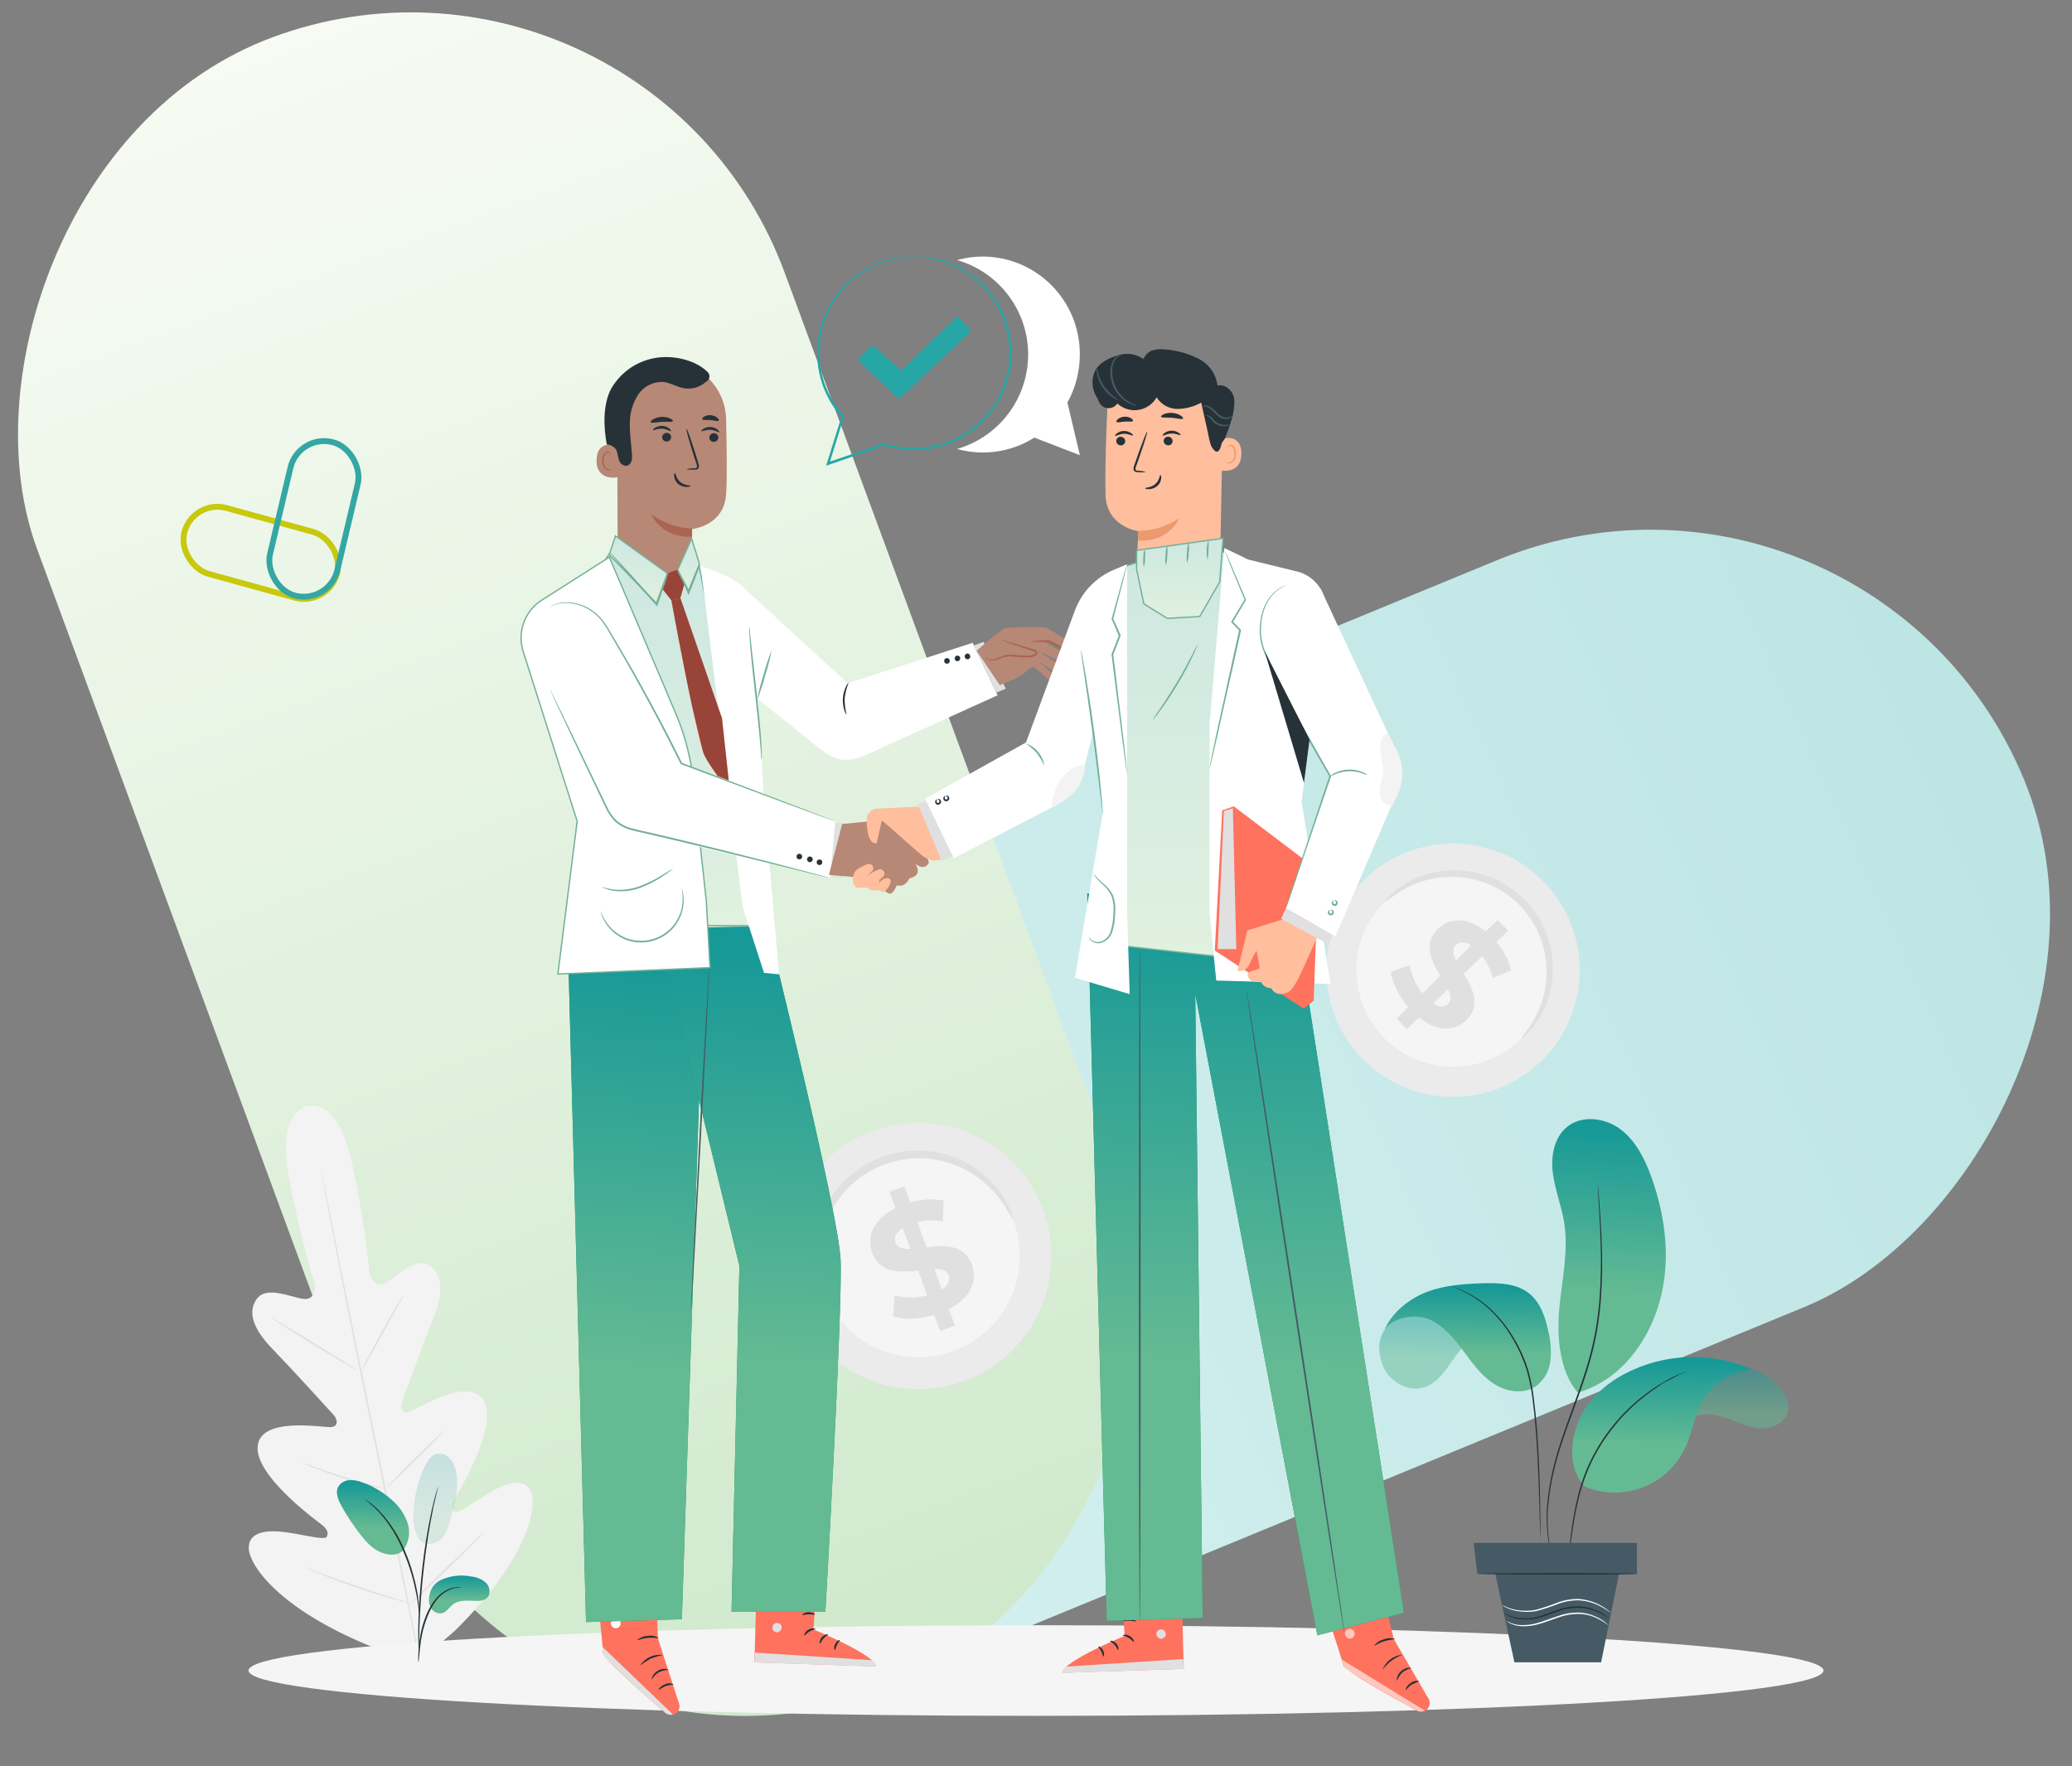<svg width="617" height="526" viewBox="0 0 617 526" fill="none" xmlns="http://www.w3.org/2000/svg">
<rect x="0" y="0" width="617" height="526" fill="#808080" stroke="none"/>
<rect x="162.984" y="543.471" width="240.5" height="525.167" rx="120.25" transform="rotate(-112.393 162.984 543.471)" fill="url(#paint0_linear_14943_2477)"/>
<rect width="237.4" height="525.167" rx="118.7" transform="matrix(0.938 -0.346 -0.346 -0.938 151.664 544.725)" fill="url(#paint1_linear_14943_2477)"/>
<path d="M91.68 329.35C91.68 329.35 100.68 326.35 105 347.17C109.32 367.99 110 379.44 110 379.44C110 379.44 111.42 383.93 114.72 382.15C118.02 380.37 123.56 374.26 127.72 376.76C131.88 379.26 132.1 384.93 129.14 392.28C126.18 399.63 120.22 416 119.7 417.44C119.18 418.88 119.43 421.31 121.88 420.44C124.33 419.57 139.79 409.62 144.08 417.24C148.37 424.86 136.78 443.99 135.55 446.1C134.32 448.21 134.55 449.31 135.43 450.17C136.31 451.03 141.24 447.17 145.76 444.54C150.28 441.91 155.97 439.59 158.08 444.2C160.19 448.81 156.94 464.64 135.22 485.87L124.51 495.06L111.08 490.57C82.9 479.22 73.86 465.82 74.08 460.76C74.3 455.7 80.42 455.64 85.6 456.38C90.78 457.12 96.77 458.8 97.3 457.65C97.83 456.5 97.58 455.42 95.63 453.93C93.68 452.44 75.63 439.19 76.74 430.51C77.85 421.83 95.9 425.14 98.48 425C101.06 424.86 100.38 422.52 99.35 421.38C98.32 420.24 86.63 407.38 81.09 401.68C75.55 395.98 73.54 390.81 76.49 386.79C79.44 382.77 86.79 386.45 90.49 386.84C94.19 387.23 93.82 382.53 93.82 382.53C93.82 382.53 90.05 371.66 86.11 350.81C82.17 329.96 91.87 329.28 91.87 329.28" fill="#F3F3F3"/>
<path d="M124.591 492.11C121.591 476.8 117.391 455.69 112.591 432.38C107.791 409.07 103.531 388 100.501 372.7C99.001 365.07 97.77 358.89 96.93 354.59C96.51 352.47 96.18 350.81 95.93 349.67C95.811 349.12 95.731 348.67 95.66 348.39C95.591 348.11 95.561 347.95 95.561 347.95C95.561 347.95 95.561 348.11 95.611 348.4C95.66 348.69 95.74 349.13 95.831 349.68C96.04 350.83 96.341 352.5 96.721 354.62C97.501 358.91 98.671 365.11 100.151 372.76C103.091 388.07 107.351 409.18 112.151 432.48C116.951 455.78 121.231 476.89 124.261 492.18" fill="#E0E0E0"/>
<path d="M120.241 385.61C120.012 385.861 119.811 386.136 119.641 386.43C119.281 386.98 118.781 387.79 118.171 388.79C116.951 390.79 115.351 393.61 113.641 396.74L109.301 404.79L108.001 407.23C107.818 407.516 107.667 407.821 107.551 408.14C107.792 407.897 107.998 407.621 108.161 407.32C108.521 406.78 109.031 405.97 109.621 404.96C110.821 402.96 112.381 400.11 114.091 396.96L118.491 388.96C119.021 388.01 119.491 387.2 119.831 386.53C120.005 386.241 120.142 385.932 120.241 385.61Z" fill="#E0E0E0"/>
<path d="M106.21 408C106.28 407.89 100.62 404.33 93.59 400C86.56 395.67 80.78 392.34 80.71 392.45C80.64 392.56 86.29 396.13 93.33 400.45C100.37 404.77 106.14 408.16 106.21 408Z" fill="#E0E0E0"/>
<path d="M115.15 443.5C114.832 443.349 114.496 443.238 114.15 443.17L111.42 442.43C109.12 441.8 105.94 440.92 102.42 439.82C98.9 438.72 95.83 437.65 93.59 436.82L91 435.89C90.679 435.752 90.344 435.652 90 435.59C90.29 435.784 90.602 435.942 90.93 436.06C91.54 436.34 92.43 436.72 93.54 437.16C95.77 438.05 98.87 439.16 102.36 440.29C105.85 441.42 109.05 442.21 111.36 442.76C112.53 443.03 113.47 443.23 114.13 443.35C114.463 443.44 114.805 443.49 115.15 443.5Z" fill="#E0E0E0"/>
<path d="M132.32 426C132.046 426.172 131.794 426.376 131.57 426.61C131.11 427.03 130.46 427.61 129.66 428.4C128.06 429.93 125.88 432.06 123.49 434.4C121.1 436.74 119 439 117.41 440.57C116.65 441.36 116.03 442.01 115.61 442.47C115.375 442.688 115.169 442.937 115 443.21C115.275 443.04 115.527 442.835 115.75 442.6C116.2 442.19 116.86 441.6 117.65 440.81C119.25 439.29 121.44 437.15 123.83 434.81C126.22 432.47 128.36 430.26 129.9 428.67C130.67 427.88 131.28 427.23 131.7 426.77C131.938 426.54 132.146 426.281 132.32 426Z" fill="#E0E0E0"/>
<path d="M144.189 456.3C143.828 456.527 143.493 456.791 143.189 457.09L140.739 459.37C138.679 461.32 135.859 464.03 132.739 467.05C129.619 470.07 126.859 472.81 124.869 474.82L122.519 477.22C122.218 477.5 121.943 477.808 121.699 478.14C122.059 477.912 122.394 477.648 122.699 477.35L125.159 475.06C127.159 473.12 130.029 470.41 133.159 467.39C136.289 464.37 138.999 461.63 140.999 459.62L143.349 457.22C143.657 456.94 143.938 456.632 144.189 456.3Z" fill="#E0E0E0"/>
<path d="M122.17 477.47C121.772 477.281 121.357 477.131 120.93 477.02L117.5 476C114.61 475.1 110.61 473.84 106.24 472.33C101.87 470.82 97.95 469.33 95.11 468.33L91.75 467C91.347 466.826 90.928 466.689 90.5 466.59C90.874 466.822 91.269 467.02 91.68 467.18C92.45 467.53 93.58 468.01 94.99 468.59C97.79 469.75 101.7 471.26 106.09 472.77C110.48 474.28 114.48 475.49 117.4 476.3C118.87 476.71 120.05 477.02 120.88 477.22C121.302 477.341 121.734 477.424 122.17 477.47Z" fill="#E0E0E0"/>
<path d="M403 225.25L415.26 210.12L403 225.25Z" fill="white"/>
<path d="M203.471 142.6L191.471 132.89L203.471 142.6Z" fill="white"/>
<path d="M191.49 132.89C193.645 134.3 195.703 135.854 197.65 137.54C199.703 139.092 201.648 140.782 203.47 142.6C201.313 141.193 199.255 139.639 197.31 137.95C195.26 136.395 193.316 134.704 191.49 132.89Z" fill="#E0E0E0"/>
<path d="M458.711 316.24C453.306 321.394 446.492 324.827 439.134 326.105C431.776 327.384 424.204 326.45 417.377 323.422C410.55 320.394 404.776 315.408 400.785 309.095C396.794 302.783 394.766 295.428 394.958 287.962C395.15 280.496 397.553 273.255 401.864 267.156C406.174 261.057 412.198 256.375 419.171 253.702C426.145 251.029 433.755 250.486 441.038 252.141C448.32 253.796 454.948 257.575 460.081 263C466.951 270.246 470.666 279.921 470.409 289.903C470.152 299.885 465.945 309.357 458.711 316.24Z" fill="#EBEBEB"/>
<path d="M452.539 309.73C448.422 313.659 443.232 316.278 437.625 317.256C432.018 318.234 426.248 317.526 421.043 315.223C415.839 312.919 411.435 309.124 408.389 304.316C405.344 299.508 403.792 293.905 403.933 288.216C404.073 282.526 405.898 277.006 409.176 272.354C412.455 267.703 417.041 264.128 422.352 262.084C427.663 260.039 433.462 259.616 439.013 260.869C444.565 262.121 449.62 264.993 453.539 269.12C458.79 274.639 461.635 282.017 461.448 289.632C461.26 297.247 458.056 304.477 452.539 309.73Z" fill="#F5F5F5"/>
<path d="M453.19 309.1C453.06 308.98 453.89 308.02 455.19 306.17C456.997 303.579 458.387 300.721 459.31 297.7C459.93 295.629 460.322 293.496 460.48 291.34C460.64 288.883 460.479 286.415 460 284C459.765 282.69 459.431 281.399 459 280.14C458.083 277.458 456.761 274.932 455.08 272.65C454.2 271.461 453.234 270.338 452.19 269.29C451.129 268.255 449.996 267.295 448.8 266.42C447.631 265.582 446.401 264.833 445.12 264.18C443.883 263.548 442.599 263.013 441.28 262.58C440.017 262.15 438.723 261.815 437.41 261.58C434.977 261.136 432.496 261.008 430.03 261.2C427.875 261.376 425.745 261.789 423.68 262.43C420.67 263.386 417.826 264.803 415.25 266.63C413.41 267.92 412.47 268.76 412.34 268.63C412.21 268.5 412.99 267.49 414.72 265.94C417.207 263.765 420.075 262.07 423.18 260.94C425.333 260.15 427.572 259.62 429.85 259.36C432.477 259.07 435.131 259.137 437.74 259.56C439.157 259.785 440.555 260.119 441.92 260.56C443.351 261.005 444.742 261.567 446.08 262.24C447.475 262.925 448.812 263.721 450.08 264.62C451.376 265.561 452.603 266.593 453.75 267.71C454.878 268.839 455.918 270.052 456.86 271.34C457.775 272.607 458.588 273.944 459.29 275.34C459.967 276.673 460.539 278.058 461 279.48C461.443 280.841 461.778 282.236 462 283.65C462.445 286.259 462.535 288.916 462.27 291.55C462.031 293.828 461.524 296.07 460.76 298.23C459.657 301.345 457.989 304.23 455.84 306.74C454.32 308.44 453.28 309.19 453.19 309.1Z" fill="#E0E0E0"/>
<path d="M422.54 303L419 306.51L415.88 303.31L419.36 299.91C416.47 296.55 414.49 292.54 414.15 289.44L419.77 287.39C420.282 290.481 421.588 293.386 423.56 295.82L428.9 290.6C426.3 286.21 423.61 281.08 428.19 276.6C431.59 273.29 436.9 272.92 442.41 277.41L445.97 273.94L449.09 277.15L445.6 280.55C447.717 282.978 449.225 285.874 450 289L444.5 291.25C443.901 288.891 442.845 286.672 441.39 284.72L435.89 290C438.53 294.37 441.15 299.43 436.64 303.83C433.31 307.07 428.05 307.45 422.54 303ZM433.54 286L438.09 281.56C436.09 280.24 434.46 280.48 433.41 281.56C432.36 282.64 432.64 284.17 433.57 286H433.54ZM431.2 299C432.32 297.91 432.02 296.39 431.2 294.54L426.78 298.85C428.68 300.15 430.2 300 431.23 299H431.2Z" fill="#E0E0E0"/>
<path d="M310.87 361C313.454 368.402 313.784 376.405 311.818 383.995C309.852 391.584 305.678 398.42 299.825 403.637C293.971 408.853 286.702 412.216 278.937 413.299C271.172 414.382 263.26 413.137 256.203 409.721C249.145 406.305 243.26 400.873 239.292 394.11C235.324 387.348 233.452 379.561 233.912 371.734C234.372 363.907 237.144 356.393 241.877 350.142C246.61 343.891 253.091 339.185 260.5 336.62C270.412 333.174 281.288 333.806 290.734 338.378C300.18 342.95 307.423 351.088 310.87 361Z" fill="#EBEBEB"/>
<path d="M301.999 364.07C303.967 369.71 304.218 375.808 302.719 381.59C301.22 387.373 298.04 392.581 293.58 396.555C289.12 400.529 283.581 403.091 277.665 403.916C271.748 404.741 265.72 403.793 260.343 401.19C254.966 398.588 250.481 394.449 247.458 389.297C244.434 384.145 243.007 378.212 243.356 372.248C243.706 366.285 245.817 360.559 249.423 355.796C253.028 351.033 257.965 347.446 263.609 345.49C271.164 342.866 279.452 343.35 286.65 346.834C293.849 350.318 299.37 356.517 301.999 364.07Z" fill="#F5F5F5"/>
<path d="M301.649 363.18C301.479 363.25 300.919 362.04 299.709 360.01C298.005 357.168 295.873 354.604 293.389 352.41C291.677 350.917 289.805 349.616 287.809 348.53C285.525 347.302 283.092 346.374 280.569 345.77C279.209 345.436 277.825 345.205 276.429 345.08C273.471 344.798 270.487 344.966 267.579 345.58C266.06 345.911 264.567 346.349 263.109 346.89C261.66 347.455 260.253 348.124 258.899 348.89C257.587 349.639 256.336 350.491 255.159 351.44C254.015 352.353 252.945 353.356 251.959 354.44C251.007 355.468 250.131 356.564 249.339 357.72C247.86 359.853 246.663 362.169 245.779 364.61C245.019 366.747 244.493 368.96 244.209 371.21C243.817 374.502 243.938 377.835 244.569 381.09C245.019 383.41 245.409 384.68 245.239 384.75C245.069 384.82 244.429 383.63 243.699 381.31C242.687 377.973 242.307 374.476 242.579 371C242.961 365.806 244.684 360.799 247.579 356.47C248.404 355.209 249.327 354.016 250.339 352.9C251.383 351.727 252.52 350.64 253.739 349.65C254.996 348.617 256.333 347.687 257.739 346.87C259.19 346.029 260.705 345.304 262.269 344.7C263.841 344.107 265.456 343.636 267.099 343.29C268.695 342.964 270.313 342.763 271.939 342.69C273.511 342.614 275.086 342.664 276.649 342.84C278.145 343.002 279.625 343.276 281.079 343.66C283.764 344.371 286.343 345.434 288.749 346.82C290.826 348.042 292.752 349.501 294.489 351.17C296.993 353.566 299.028 356.408 300.489 359.55C301.509 361.81 301.779 363.13 301.649 363.18Z" fill="#E0E0E0"/>
<path d="M282.561 389.86L284.351 394.8L279.941 396.4L278.191 391.59C273.731 392.91 269.041 393.06 265.921 392.04L266.401 385.78C269.58 386.617 272.922 386.617 276.101 385.78L273.421 378.4C268.091 378.99 262.021 379.34 259.731 373.03C258.041 368.35 259.981 363.1 266.671 359.78L264.891 354.88L269.301 353.27L271.051 358.09C274.269 357.114 277.674 356.922 280.981 357.53L280.751 363.76C278.236 363.31 275.656 363.361 273.161 363.91L275.881 371.42C281.201 370.79 287.181 370.47 289.431 376.69C291.101 381.31 289.191 386.5 282.561 389.86ZM271.071 371.94L268.791 365.68C266.651 367.05 266.191 368.68 266.711 370.13C267.231 371.58 268.901 372 271.071 371.94ZM282.521 379.83C281.961 378.28 280.381 377.91 278.241 377.94L280.451 384.03C282.481 382.74 283.001 381.24 282.521 379.83Z" fill="#E0E0E0"/>
<path d="M317.85 119.88C320.283 115.503 321.556 110.577 321.55 105.57C321.572 101.761 320.844 97.984 319.407 94.457C317.969 90.929 315.851 87.719 313.173 85.01C310.495 82.302 307.309 80.147 303.798 78.67C300.287 77.192 296.519 76.421 292.71 76.4C290.104 76.396 287.51 76.749 285 77.45C291.101 79.208 296.464 82.903 300.282 87.976C304.099 93.049 306.163 99.226 306.163 105.575C306.163 111.924 304.099 118.101 300.282 123.174C296.464 128.247 291.101 131.942 285 133.7C288.856 134.781 292.897 135.038 296.859 134.456C300.822 133.874 304.618 132.465 308 130.32L321.56 135.56L317.85 119.88Z" fill="white"/>
<path d="M543 497.5C543 504.956 438.01 511 308.5 511C178.99 511 74 504.956 74 497.5C74 490.044 178.989 484 308.5 484C438.011 484 543 490.044 543 497.5Z" fill="#F5F5F5"/>
<path d="M195.089 463L195.899 487.88L202.219 507.38C202.327 507.712 202.366 508.063 202.333 508.41C202.299 508.758 202.195 509.095 202.027 509.4C201.858 509.706 201.628 509.974 201.352 510.187C201.075 510.4 200.758 510.554 200.419 510.64C200.025 510.741 199.612 510.746 199.215 510.653C198.818 510.561 198.449 510.375 198.139 510.11C194.139 506.68 179.509 494 179.549 492.18C179.549 490.06 176.939 465.98 176.939 465.98L195.089 463Z" fill="#FF725E"/>
<path d="M200.42 510.61L179.42 490.47L179.48 491.47C179.529 492.382 179.901 493.247 180.53 493.91C182.21 495.67 186.96 500.45 198.04 510.03C198.357 510.306 198.738 510.499 199.148 510.591C199.558 510.684 199.985 510.673 200.39 510.56L200.42 510.61Z" fill="#E0E0E0"/>
<path d="M184.109 482.16C184.43 482.368 184.662 482.688 184.76 483.058C184.858 483.427 184.815 483.82 184.639 484.16C184.447 484.497 184.128 484.745 183.753 484.848C183.378 484.951 182.978 484.901 182.639 484.71C182.3 484.491 182.054 484.154 181.951 483.763C181.847 483.373 181.893 482.958 182.079 482.6C182.319 482.281 182.672 482.068 183.066 482.004C183.459 481.941 183.862 482.033 184.189 482.26" fill="white"/>
<path d="M194.13 500.07C194.27 500.13 194.76 498.79 196.2 498.01C197.09 497.599 198.05 497.358 199.03 497.3C199.03 497.24 198.73 497.07 198.14 497.02C197.369 496.97 196.6 497.147 195.93 497.53C195.258 497.907 194.709 498.469 194.35 499.15C194.08 499.68 194.07 500.05 194.13 500.07Z" fill="#263238"/>
<path d="M196.091 503.3C196.777 502.854 197.492 502.453 198.231 502.1C199.024 501.904 199.829 501.757 200.641 501.66C200.246 501.438 199.802 501.316 199.349 501.304C198.896 501.291 198.447 501.39 198.041 501.59C196.601 502.1 196.001 503.24 196.091 503.3Z" fill="#263238"/>
<path d="M190.59 496C191.603 495.239 192.669 494.551 193.78 493.94C194.965 493.494 196.182 493.136 197.42 492.87C196.102 492.689 194.759 492.887 193.549 493.441C192.34 493.995 191.313 494.883 190.59 496Z" fill="#263238"/>
<path d="M189.711 488.44C189.791 488.58 191.131 487.93 192.911 487.77C194.691 487.61 196.141 487.95 196.181 487.77C195.177 487.192 194.001 486.986 192.861 487.19C191.697 487.227 190.583 487.669 189.711 488.44Z" fill="#263238"/>
<path d="M189.291 481.14C190.353 480.727 191.467 480.461 192.601 480.35C193.739 480.409 194.864 480.628 195.941 481C195.941 480.94 195.691 480.65 195.101 480.35C194.319 479.972 193.459 479.787 192.591 479.81C191.722 479.825 190.869 480.044 190.101 480.45C189.531 480.78 189.251 481.09 189.291 481.14Z" fill="#263238"/>
<path d="M192.481 479C192.558 478.671 192.558 478.329 192.481 478C192.348 477.144 192.049 476.322 191.601 475.58C191.311 475.015 190.848 474.556 190.281 474.27C190.084 474.192 189.868 474.178 189.663 474.23C189.459 474.282 189.276 474.397 189.141 474.56C188.888 474.887 188.77 475.299 188.811 475.71C188.914 476.542 189.304 477.311 189.913 477.887C190.523 478.462 191.314 478.806 192.151 478.86C192.981 478.902 193.806 478.695 194.519 478.266C195.231 477.836 195.799 477.204 196.151 476.45C196.237 476.26 196.282 476.054 196.282 475.845C196.282 475.636 196.237 475.43 196.151 475.24C196.044 475.057 195.881 474.914 195.687 474.829C195.493 474.745 195.277 474.724 195.071 474.77C194.467 474.937 193.918 475.261 193.481 475.71C192.836 476.277 192.298 476.954 191.891 477.71C191.719 477.976 191.606 478.276 191.561 478.59C192.154 477.619 192.885 476.74 193.731 475.98C194.131 475.608 194.614 475.337 195.141 475.19C195.254 475.164 195.372 475.175 195.479 475.222C195.585 475.269 195.673 475.349 195.731 475.45C195.777 475.578 195.796 475.714 195.787 475.85C195.779 475.986 195.742 476.119 195.681 476.24C195.358 476.88 194.859 477.414 194.242 477.779C193.625 478.144 192.917 478.325 192.201 478.3C191.495 478.248 190.827 477.959 190.306 477.48C189.785 477 189.441 476.359 189.331 475.66C189.295 475.375 189.367 475.086 189.531 474.85C189.602 474.759 189.701 474.693 189.813 474.663C189.924 474.632 190.043 474.638 190.151 474.68C190.634 474.917 191.032 475.298 191.291 475.77C191.876 476.767 192.279 477.861 192.481 479Z" fill="#263238"/>
<path d="M243.53 466.66L242.24 485.27C242.24 485.27 260.73 492.83 260.82 496.27L224.65 495.07L225.47 465.99L243.53 466.66Z" fill="#FF725E"/>
<path d="M231.109 483.33C230.75 483.42 230.437 483.641 230.232 483.95C230.026 484.259 229.944 484.633 229.999 485C230.081 485.355 230.295 485.666 230.598 485.868C230.901 486.071 231.27 486.15 231.629 486.09C232.002 485.989 232.324 485.753 232.533 485.427C232.742 485.102 232.823 484.711 232.759 484.33C232.638 483.97 232.382 483.67 232.044 483.495C231.707 483.32 231.314 483.282 230.949 483.39" fill="#E0E0E0"/>
<path d="M224.65 495.09L224.85 492.16L259.46 494.41C259.46 494.41 261.04 495.17 260.82 496.29L224.65 495.09Z" fill="#E0E0E0"/>
<path d="M242.839 485.11C242.839 485.28 241.939 485.33 241.049 485.87C240.159 486.41 239.679 487.14 239.519 487.06C239.359 486.98 239.649 485.98 240.739 485.34C241.829 484.7 242.879 485 242.839 485.11Z" fill="#263238"/>
<path d="M246.58 486.8C246.58 486.97 245.84 487.25 245.21 487.98C244.58 488.71 244.39 489.49 244.21 489.47C244.03 489.45 243.96 488.47 244.75 487.57C245.54 486.67 246.58 486.63 246.58 486.8Z" fill="#263238"/>
<path d="M248.579 491.41C248.419 491.41 248.199 490.56 248.689 489.6C249.179 488.64 250.009 488.29 250.079 488.44C250.149 488.59 249.629 489.09 249.239 489.88C248.849 490.67 248.759 491.4 248.579 491.41Z" fill="#263238"/>
<path d="M242.66 480.83C242.58 480.99 241.78 480.72 240.78 480.76C239.78 480.8 238.99 481.08 238.9 480.92C238.81 480.76 239.58 480.16 240.76 480.14C241.94 480.12 242.75 480.7 242.66 480.83Z" fill="#263238"/>
<path d="M242.85 477.07C242.239 477.224 241.597 477.2 241 477C240.348 476.867 239.717 476.652 239.12 476.36C238.773 476.187 238.439 475.99 238.12 475.77C237.919 475.655 237.739 475.506 237.59 475.33C237.477 475.202 237.411 475.039 237.401 474.869C237.392 474.698 237.441 474.53 237.54 474.39C237.634 474.271 237.754 474.175 237.891 474.109C238.028 474.043 238.178 474.009 238.33 474.01C238.557 474.016 238.782 474.053 239 474.12C239.384 474.231 239.759 474.375 240.12 474.55C240.72 474.844 241.271 475.233 241.75 475.7C242.56 476.51 242.83 477.17 242.75 477.21C242.67 477.25 242.27 476.7 241.44 476.03C240.961 475.627 240.429 475.29 239.86 475.03C239.536 474.887 239.202 474.77 238.86 474.68C238.48 474.56 238.15 474.55 238.05 474.68C237.95 474.81 238 474.77 238.05 474.88C238.165 475.006 238.296 475.117 238.44 475.21C238.743 475.416 239.057 475.606 239.38 475.78C239.931 476.08 240.51 476.324 241.11 476.51C241.701 476.66 242.282 476.847 242.85 477.07Z" fill="#263238"/>
<path d="M242.61 477.32C242.29 476.788 242.144 476.169 242.19 475.55C242.187 474.477 242.466 473.421 243 472.49C243.106 472.254 243.271 472.05 243.48 471.898C243.689 471.745 243.933 471.649 244.19 471.62C244.351 471.629 244.506 471.684 244.637 471.778C244.768 471.871 244.87 472.001 244.93 472.15C245.017 472.364 245.071 472.59 245.09 472.82C245.156 473.224 245.156 473.636 245.09 474.04C244.972 474.713 244.686 475.346 244.26 475.88C243.52 476.8 242.78 476.99 242.76 476.88C242.74 476.77 243.33 476.47 243.91 475.59C244.237 475.081 244.451 474.508 244.54 473.91C244.585 473.561 244.585 473.209 244.54 472.86C244.49 472.47 244.36 472.16 244.21 472.19C244.06 472.22 243.72 472.46 243.56 472.77C243.368 473.087 243.207 473.422 243.08 473.77C242.857 474.347 242.719 474.953 242.67 475.57C242.54 476.63 242.71 477.3 242.61 477.32Z" fill="#263238"/>
<path d="M169.17 283.02L174.51 483.06L203.05 482.21L209.85 276.2L169.17 283.02Z" fill="#1F9657"/>
<path d="M169.17 283.02L174.51 483.06L203.05 482.21L209.85 276.2L169.17 283.02Z" fill="url(#paint2_linear_14943_2477)"/>
<path d="M228.48 275.86C228.48 275.86 249.66 360.66 250.31 375.12C250.96 389.58 245.78 480 245.78 480H217.84L220.18 377L199 289.94L204.13 276.31L228.48 275.86Z" fill="#1F9657"/>
<path d="M228.48 275.86C228.48 275.86 249.66 360.66 250.31 375.12C250.96 389.58 245.78 480 245.78 480H217.84L220.18 377L199 289.94L204.13 276.31L228.48 275.86Z" fill="url(#paint3_linear_14943_2477)"/>
<path d="M211.24 286.27C211.251 286.363 211.251 286.457 211.24 286.55V287.34C211.24 288.08 211.18 289.09 211.13 290.39C211.01 293.07 210.83 296.89 210.62 301.59C210.13 311.08 209.46 324.13 208.72 338.59C207.98 353.05 207.2 366.04 206.72 375.53C206.44 380.23 206.2 384.04 206.04 386.73C205.95 388.02 205.88 389.04 205.83 389.73C205.83 390.05 205.78 390.32 205.76 390.52C205.771 390.61 205.771 390.7 205.76 390.79C205.749 390.7 205.749 390.61 205.76 390.52C205.76 390.31 205.76 390.05 205.76 389.73C205.76 388.99 205.83 387.97 205.88 386.68C206 384 206.18 380.18 206.39 375.48C206.88 365.99 207.55 352.94 208.28 338.48C209.01 324.02 209.8 311.03 210.33 301.54C210.61 296.84 210.84 293.03 211.01 290.35C211.1 289.06 211.17 288.04 211.22 287.3C211.22 286.98 211.27 286.72 211.29 286.51C211.26 286.433 211.243 286.352 211.24 286.27Z" fill="#455A64"/>
<path d="M207.937 167.301C207.937 167.303 207.938 167.305 207.938 167.307C207.958 167.404 207.987 167.549 208.025 167.739C208.101 168.119 208.213 168.679 208.354 169.396C208.638 170.831 209.044 172.897 209.531 175.421C210.506 180.469 211.806 187.351 213.111 194.686C215.724 209.363 218.35 225.827 218.425 233.052C218.5 240.311 219.811 251.026 221.103 259.917C221.748 264.364 222.39 268.359 222.87 271.241C223.11 272.682 223.309 273.845 223.448 274.648C223.518 275.05 223.573 275.361 223.61 275.572C223.616 275.605 223.622 275.636 223.627 275.664H179.194L178.197 197.487L178.195 197.464L175.005 174.168L181.635 164.706L207.937 167.301Z" fill="url(#paint4_linear_14943_2477)" stroke="#73AF99" stroke-width="0.392"/>
<path d="M208.65 168.63C208.65 168.63 219.36 171.78 222.19 175.74C224.42 178.87 227.44 238.03 227.44 238.03L232 290.15L227.51 289.73L221.17 270.22L208.65 168.63Z" fill="white"/>
<path d="M222.189 175.74L252.429 203.49L289.639 191.43L297.059 207.06L257.349 225.06C251.679 227.48 248.119 226.15 244.179 222.99L223.349 206.31L222.189 175.74Z" fill="white"/>
<path d="M282.719 196.41C282.819 196.603 282.839 196.827 282.776 197.034C282.712 197.242 282.57 197.416 282.379 197.52C282.285 197.57 282.181 197.602 282.075 197.612C281.968 197.622 281.861 197.611 281.758 197.579C281.656 197.548 281.561 197.496 281.479 197.428C281.397 197.359 281.329 197.275 281.279 197.18C281.227 197.086 281.194 196.983 281.182 196.877C281.171 196.771 281.181 196.663 281.211 196.56C281.242 196.458 281.293 196.362 281.362 196.28C281.43 196.197 281.514 196.129 281.609 196.08C281.801 195.98 282.024 195.958 282.231 196.019C282.439 196.081 282.614 196.221 282.719 196.41Z" fill="#263238"/>
<path d="M282.001 197.64C281.918 197.655 281.833 197.655 281.751 197.64C281.644 197.608 281.545 197.555 281.46 197.485C281.374 197.415 281.303 197.328 281.251 197.23C281.151 197.032 281.129 196.803 281.191 196.59C281.26 196.379 281.407 196.203 281.603 196.099C281.799 195.995 282.027 195.97 282.241 196.03C282.455 196.095 282.634 196.243 282.741 196.44C282.845 196.637 282.866 196.867 282.801 197.08C282.77 197.187 282.717 197.286 282.647 197.372C282.576 197.458 282.489 197.529 282.391 197.58C282.268 197.633 282.134 197.654 282.001 197.64ZM282.001 196.01C281.872 196.011 281.745 196.042 281.631 196.1C281.448 196.202 281.312 196.37 281.251 196.57C281.191 196.77 281.212 196.986 281.311 197.17C281.41 197.354 281.579 197.491 281.779 197.551C281.98 197.612 282.196 197.589 282.381 197.49C282.472 197.443 282.552 197.378 282.618 197.299C282.683 197.22 282.732 197.128 282.761 197.03C282.821 196.827 282.8 196.608 282.701 196.42C282.633 196.293 282.532 196.187 282.409 196.113C282.286 196.039 282.144 196 282.001 196V196.01Z" fill="#263238"/>
<path d="M285.84 195.67C285.94 195.863 285.96 196.087 285.897 196.294C285.833 196.502 285.691 196.676 285.5 196.78C285.406 196.83 285.302 196.862 285.196 196.872C285.089 196.882 284.982 196.871 284.879 196.839C284.777 196.808 284.682 196.756 284.6 196.688C284.518 196.619 284.45 196.535 284.4 196.44C284.348 196.347 284.315 196.243 284.304 196.137C284.292 196.031 284.302 195.923 284.333 195.82C284.363 195.718 284.414 195.622 284.483 195.54C284.551 195.457 284.635 195.389 284.73 195.34C284.825 195.288 284.928 195.255 285.036 195.243C285.143 195.231 285.251 195.241 285.355 195.272C285.458 195.302 285.554 195.353 285.638 195.422C285.721 195.49 285.79 195.575 285.84 195.67Z" fill="#263238"/>
<path d="M285.119 196.9C285.037 196.915 284.952 196.915 284.869 196.9C284.763 196.868 284.664 196.815 284.578 196.745C284.492 196.675 284.421 196.588 284.369 196.49C284.266 196.292 284.245 196.062 284.311 195.848C284.376 195.635 284.523 195.456 284.719 195.35C284.917 195.247 285.148 195.226 285.361 195.292C285.574 195.357 285.753 195.504 285.859 195.7C285.963 195.897 285.985 196.127 285.919 196.34C285.854 196.554 285.707 196.734 285.509 196.84C285.385 196.889 285.252 196.909 285.119 196.9ZM285.119 195.26C284.99 195.265 284.864 195.299 284.749 195.36C284.565 195.459 284.428 195.628 284.368 195.829C284.308 196.029 284.33 196.246 284.429 196.43C284.477 196.522 284.543 196.604 284.624 196.669C284.705 196.735 284.799 196.783 284.899 196.81C285.001 196.849 285.109 196.866 285.218 196.861C285.327 196.856 285.433 196.828 285.53 196.78C285.628 196.732 285.714 196.664 285.784 196.581C285.854 196.498 285.907 196.402 285.938 196.297C285.969 196.193 285.978 196.084 285.965 195.976C285.952 195.868 285.916 195.764 285.861 195.67C285.806 195.577 285.732 195.496 285.644 195.432C285.556 195.368 285.456 195.323 285.349 195.3C285.272 195.275 285.191 195.262 285.109 195.26H285.119Z" fill="#263238"/>
<path d="M288.799 195.07C288.852 195.164 288.885 195.268 288.896 195.375C288.908 195.483 288.898 195.591 288.868 195.694C288.837 195.798 288.786 195.894 288.717 195.977C288.649 196.061 288.565 196.13 288.469 196.18C288.277 196.28 288.052 196.3 287.845 196.236C287.637 196.173 287.463 196.031 287.359 195.84C287.309 195.746 287.278 195.642 287.267 195.536C287.257 195.429 287.268 195.321 287.3 195.219C287.331 195.117 287.383 195.022 287.452 194.94C287.52 194.857 287.604 194.79 287.699 194.74C287.793 194.688 287.896 194.655 288.002 194.643C288.109 194.632 288.217 194.642 288.319 194.672C288.422 194.703 288.517 194.754 288.6 194.822C288.682 194.891 288.75 194.975 288.799 195.07Z" fill="#263238"/>
<path d="M288.09 196.3C288.007 196.315 287.923 196.315 287.84 196.3C287.637 196.235 287.467 196.096 287.363 195.91C287.259 195.725 287.229 195.507 287.28 195.3C287.311 195.195 287.363 195.097 287.434 195.012C287.504 194.928 287.592 194.859 287.69 194.81C287.787 194.757 287.894 194.724 288.004 194.713C288.114 194.701 288.225 194.712 288.331 194.743C288.436 194.775 288.535 194.827 288.621 194.897C288.706 194.967 288.778 195.053 288.83 195.15C288.933 195.348 288.954 195.578 288.888 195.792C288.823 196.005 288.676 196.184 288.48 196.29C288.352 196.322 288.219 196.325 288.09 196.3ZM288.09 194.67C287.961 194.671 287.835 194.702 287.72 194.76C287.536 194.859 287.399 195.028 287.339 195.229C287.279 195.429 287.301 195.646 287.4 195.83C287.447 195.921 287.511 196.002 287.591 196.068C287.67 196.133 287.761 196.182 287.86 196.21C288.063 196.271 288.282 196.249 288.47 196.15C288.654 196.05 288.791 195.882 288.851 195.681C288.911 195.481 288.889 195.264 288.79 195.08C288.72 194.953 288.618 194.848 288.492 194.776C288.367 194.703 288.225 194.667 288.08 194.67H288.09Z" fill="#263238"/>
<path d="M290.01 192.21L292.89 191.16L299.5 205.08L296.69 206.28L290.01 192.21Z" fill="#E0E0E0"/>
<path d="M223.16 186.71C223.262 187.221 223.319 187.739 223.33 188.26C223.44 189.36 223.59 190.78 223.77 192.5C224.18 196.17 224.77 201.06 225.35 206.5C225.93 211.94 226.44 216.91 226.66 220.5C226.78 222.3 226.83 223.76 226.84 224.77C226.877 225.29 226.861 225.813 226.79 226.33C226.697 225.819 226.646 225.3 226.64 224.78C226.57 223.78 226.46 222.32 226.29 220.53C225.97 216.95 225.44 212 224.83 206.53C224.22 201.06 223.7 196.13 223.4 192.53C223.25 190.73 223.17 189.27 223.13 188.26C223.089 187.744 223.099 187.224 223.16 186.71Z" fill="#73AF99"/>
<path d="M229.77 193.65C229.303 196.176 228.668 198.668 227.87 201.11C227.235 203.596 226.436 206.038 225.48 208.42C225.942 205.894 226.573 203.401 227.37 200.96C228.005 198.472 228.807 196.03 229.77 193.65Z" fill="#73AF99"/>
<path d="M252.11 212.86C251.785 212.479 251.555 212.027 251.44 211.54C250.695 209.235 250.853 206.734 251.88 204.54C252.06 204.073 252.344 203.652 252.71 203.31C252.105 204.831 251.701 206.424 251.51 208.05C251.5 209.673 251.701 211.29 252.11 212.86Z" fill="#263238"/>
<path d="M248.65 245.01L252.52 245.31L250.99 261.45L247.25 261.03L248.65 245.01Z" fill="#E0E0E0"/>
<path d="M201.55 213.247C204.081 219.413 205.729 225.905 206.445 232.531L210.325 268.371L211.433 288.162L166.123 290.084L171.864 244.614L171.87 244.572L171.856 244.53L155.856 194.24L155.855 194.237C154.939 191.518 154.924 188.576 155.812 185.848C156.698 183.122 158.439 180.755 160.775 179.096L181.449 165.909L201.55 213.247Z" fill="white" stroke="#73AF99" stroke-width="0.392"/>
<path d="M159.74 197.05L180.61 240.73C181.442 242.471 182.653 244.003 184.155 245.215C185.658 246.426 187.412 247.285 189.29 247.73L247.21 261.45L248.69 244.59L204.48 228L182.24 185.32C181.437 183.783 180.329 182.426 178.983 181.333C177.636 180.24 176.08 179.435 174.411 178.967C172.741 178.498 170.993 178.377 169.275 178.609C167.557 178.842 165.904 179.424 164.42 180.32C161.658 181.991 159.637 184.651 158.768 187.759C157.899 190.867 158.246 194.189 159.74 197.05Z" fill="white"/>
<path d="M248.69 244.59C248.607 244.583 248.526 244.563 248.45 244.53L247.77 244.3L245.15 243.36L235.45 239.79L202.76 227.57H202.67V227.47L198.82 219.85C195.2 212.79 191.59 206.14 188.21 200.14C186.52 197.14 184.89 194.31 183.35 191.67L181.11 187.85C180.75 187.23 180.39 186.64 180.01 186.09C179.652 185.538 179.258 185.01 178.83 184.51C177.339 182.734 175.428 181.359 173.27 180.51C171.643 179.848 169.895 179.534 168.14 179.59C166.633 179.611 165.156 180.006 163.84 180.74C163.913 180.674 163.993 180.617 164.08 180.57C164.321 180.401 164.579 180.257 164.85 180.14C165.887 179.69 167 179.435 168.13 179.39C169.916 179.298 171.702 179.584 173.37 180.23C175.594 181.084 177.568 182.484 179.11 184.3C179.552 184.805 179.959 185.34 180.33 185.9C180.73 186.47 181.1 187.06 181.45 187.68L183.72 191.48C185.28 194.147 186.917 196.967 188.63 199.94C192.03 205.94 195.63 212.57 199.29 219.64C200.62 222.25 201.92 224.82 203.13 227.28L202.99 227.15L235.62 239.53L245.26 243.24L247.85 244.24L248.52 244.51L248.69 244.59Z" fill="#73AF99"/>
<path d="M238.851 255.1C238.851 255.317 238.765 255.526 238.611 255.68C238.457 255.834 238.248 255.92 238.031 255.92C237.813 255.92 237.605 255.834 237.451 255.68C237.297 255.526 237.211 255.317 237.211 255.1C237.211 254.883 237.297 254.674 237.451 254.52C237.605 254.366 237.813 254.28 238.031 254.28C238.248 254.28 238.457 254.366 238.611 254.52C238.765 254.674 238.851 254.883 238.851 255.1Z" fill="#263238"/>
<path d="M238 255.94C237.834 255.94 237.672 255.891 237.533 255.798C237.395 255.706 237.288 255.575 237.224 255.421C237.161 255.268 237.144 255.099 237.176 254.936C237.209 254.773 237.289 254.624 237.406 254.506C237.524 254.389 237.673 254.309 237.836 254.276C237.999 254.244 238.168 254.26 238.322 254.324C238.475 254.388 238.606 254.495 238.699 254.633C238.791 254.771 238.84 254.934 238.84 255.1C238.84 255.323 238.752 255.536 238.594 255.694C238.437 255.852 238.223 255.94 238 255.94ZM238 254.31C237.844 254.31 237.691 254.356 237.561 254.443C237.431 254.53 237.33 254.653 237.27 254.798C237.211 254.942 237.195 255.101 237.225 255.254C237.256 255.407 237.331 255.548 237.442 255.659C237.552 255.769 237.693 255.844 237.846 255.875C237.999 255.905 238.158 255.89 238.302 255.83C238.447 255.77 238.57 255.669 238.657 255.539C238.744 255.409 238.79 255.256 238.79 255.1C238.79 254.89 238.707 254.69 238.559 254.541C238.411 254.393 238.21 254.31 238 254.31Z" fill="#263238"/>
<path d="M241.999 255.92C241.999 256.082 241.951 256.241 241.861 256.376C241.771 256.51 241.643 256.616 241.493 256.678C241.343 256.74 241.178 256.756 241.019 256.724C240.86 256.693 240.714 256.615 240.6 256.5C240.485 256.385 240.407 256.239 240.375 256.08C240.343 255.921 240.36 255.756 240.422 255.606C240.484 255.456 240.589 255.328 240.724 255.238C240.859 255.148 241.017 255.1 241.179 255.1C241.397 255.1 241.605 255.186 241.759 255.34C241.913 255.494 241.999 255.703 241.999 255.92Z" fill="#263238"/>
<path d="M241.129 256.76C240.963 256.76 240.801 256.711 240.662 256.618C240.524 256.526 240.417 256.395 240.353 256.241C240.289 256.088 240.273 255.919 240.305 255.756C240.338 255.593 240.418 255.444 240.535 255.326C240.653 255.209 240.802 255.129 240.965 255.096C241.128 255.064 241.297 255.08 241.451 255.144C241.604 255.208 241.735 255.315 241.827 255.453C241.92 255.591 241.969 255.754 241.969 255.92C241.966 256.142 241.877 256.354 241.72 256.511C241.563 256.668 241.351 256.757 241.129 256.76ZM241.129 255.13C240.973 255.13 240.82 255.176 240.69 255.263C240.56 255.35 240.459 255.473 240.399 255.618C240.339 255.762 240.324 255.921 240.354 256.074C240.385 256.227 240.46 256.368 240.57 256.479C240.681 256.589 240.822 256.664 240.975 256.695C241.128 256.725 241.287 256.71 241.431 256.65C241.576 256.59 241.699 256.489 241.786 256.359C241.873 256.229 241.919 256.076 241.919 255.92C241.919 255.71 241.836 255.51 241.688 255.361C241.54 255.213 241.339 255.13 241.129 255.13Z" fill="#263238"/>
<path d="M244.031 257.61C244.484 257.61 244.851 257.243 244.851 256.79C244.851 256.337 244.484 255.97 244.031 255.97C243.578 255.97 243.211 256.337 243.211 256.79C243.211 257.243 243.578 257.61 244.031 257.61Z" fill="#263238"/>
<path d="M244 257.63C243.834 257.63 243.672 257.581 243.533 257.488C243.395 257.396 243.288 257.265 243.224 257.111C243.161 256.958 243.144 256.789 243.176 256.626C243.209 256.463 243.289 256.314 243.406 256.196C243.524 256.079 243.673 255.999 243.836 255.966C243.999 255.934 244.168 255.95 244.322 256.014C244.475 256.078 244.606 256.185 244.699 256.323C244.791 256.461 244.84 256.624 244.84 256.79C244.838 257.012 244.748 257.224 244.591 257.381C244.434 257.538 244.222 257.627 244 257.63ZM244 256C243.844 256 243.691 256.046 243.561 256.133C243.431 256.22 243.33 256.343 243.27 256.488C243.211 256.632 243.195 256.791 243.225 256.944C243.256 257.097 243.331 257.238 243.442 257.349C243.552 257.459 243.693 257.534 243.846 257.565C243.999 257.595 244.158 257.58 244.302 257.52C244.447 257.46 244.57 257.359 244.657 257.229C244.744 257.099 244.79 256.946 244.79 256.79C244.79 256.58 244.707 256.38 244.559 256.231C244.411 256.083 244.21 256 244 256Z" fill="#263238"/>
<path d="M247.211 261.45C247.118 261.465 247.023 261.465 246.931 261.45L246.121 261.27L243.001 260.52L231.541 257.7C221.871 255.33 208.541 251.97 193.721 248.54C191.871 248.1 190.041 247.75 188.231 247.26C186.414 246.826 184.72 245.981 183.281 244.79C182.018 243.521 181.001 242.029 180.281 240.39L178.101 235.83L170.571 220L165.571 209.32C165.011 208.08 164.571 207.11 164.241 206.41L163.901 205.64C163.859 205.557 163.826 205.47 163.801 205.38C163.801 205.38 163.861 205.46 163.951 205.62C164.041 205.78 164.171 206.06 164.331 206.36L165.761 209.24C166.991 211.78 168.761 215.39 170.921 219.84C173.081 224.29 175.651 229.68 178.511 235.61C179.221 237.09 179.961 238.61 180.701 240.16C181.414 241.738 182.407 243.175 183.631 244.4C185.013 245.538 186.638 246.342 188.381 246.75C190.151 247.23 192.001 247.58 193.851 248.02C208.661 251.46 221.991 254.87 231.641 257.33C236.431 258.59 240.321 259.6 243.061 260.33L246.151 261.18L246.951 261.41L247.211 261.45Z" fill="#73AF99"/>
<path d="M200.431 258.72C200.431 258.72 200.211 258.95 199.741 259.3C199.271 259.65 198.601 260.13 197.741 260.71C195.506 262.252 193.087 263.509 190.541 264.45C187.962 265.383 185.193 265.661 182.481 265.26C181.664 265.121 180.865 264.89 180.101 264.57C179.812 264.478 179.544 264.332 179.311 264.14C180.367 264.458 181.442 264.708 182.531 264.89C185.181 265.182 187.862 264.863 190.371 263.96C192.876 263.022 195.279 261.829 197.541 260.4C198.464 259.774 199.43 259.213 200.431 258.72Z" fill="#73AF99"/>
<path d="M203 264.52C203.063 264.636 203.11 264.761 203.14 264.89C203.253 265.257 203.343 265.631 203.41 266.01C203.651 267.416 203.651 268.854 203.41 270.26C203.021 272.349 202.128 274.313 200.81 275.98C199.148 278.011 196.903 279.483 194.379 280.198C191.854 280.913 189.17 280.837 186.69 279.98C184.696 279.239 182.914 278.02 181.5 276.43C180.554 275.363 179.796 274.142 179.26 272.82C179.123 272.46 179.007 272.093 178.91 271.72C178.85 271.47 178.82 271.33 178.84 271.33C179.504 273.116 180.498 274.761 181.77 276.18C183.173 277.682 184.915 278.827 186.85 279.52C189.232 280.328 191.803 280.398 194.225 279.722C196.648 279.046 198.811 277.655 200.43 275.73C201.725 274.134 202.62 272.252 203.04 270.24C203.388 268.348 203.375 266.407 203 264.52Z" fill="#73AF99"/>
<path d="M183.79 125.81L183.92 163.07C183.929 164.569 184.242 166.051 184.84 167.426C185.438 168.801 186.309 170.04 187.4 171.069C188.491 172.097 189.78 172.893 191.187 173.409C192.595 173.925 194.093 174.15 195.59 174.07C198.424 173.917 201.091 172.684 203.044 170.625C204.997 168.566 206.087 165.838 206.09 163C206.09 160.19 206.09 157.85 206.09 157.56C206.09 157.56 215.57 156.64 216.22 147.25C216.54 142.71 216.42 133.31 216.22 124.8C216.122 120.393 214.365 116.185 211.301 113.015C208.237 109.846 204.091 107.948 199.69 107.7H198.78C189 107.66 183.5 116 183.79 125.81Z" fill="#B78876"/>
<path d="M206.111 157.41C201.768 157.242 197.574 155.787 194.061 153.23C194.061 153.23 196.571 160.16 205.991 159.84L206.111 157.41Z" fill="#AA6550"/>
<path d="M213.901 130.31C213.883 130.661 213.729 130.991 213.471 131.23C213.213 131.469 212.872 131.598 212.521 131.59C212.35 131.594 212.179 131.564 212.02 131.5C211.86 131.437 211.715 131.343 211.593 131.222C211.471 131.102 211.374 130.958 211.308 130.8C211.243 130.642 211.21 130.471 211.211 130.3C211.229 129.951 211.382 129.622 211.638 129.383C211.893 129.145 212.231 129.014 212.581 129.02C212.753 129.016 212.924 129.046 213.084 129.109C213.244 129.172 213.39 129.267 213.513 129.387C213.636 129.507 213.733 129.651 213.8 129.809C213.867 129.968 213.901 130.138 213.901 130.31Z" fill="#263238"/>
<path d="M214.16 128.72C213.99 128.89 213.01 128.08 211.57 128C210.13 127.92 209.02 128.58 208.88 128.4C208.74 128.22 208.99 128.01 209.47 127.7C210.122 127.303 210.879 127.114 211.64 127.16C212.392 127.199 213.111 127.48 213.69 127.96C214.12 128.32 214.25 128.65 214.16 128.72Z" fill="#263238"/>
<path d="M199.86 130.2C199.844 130.55 199.692 130.88 199.436 131.12C199.18 131.359 198.84 131.488 198.49 131.48C198.318 131.484 198.148 131.454 197.988 131.39C197.829 131.327 197.684 131.233 197.562 131.112C197.439 130.992 197.343 130.848 197.277 130.69C197.211 130.532 197.178 130.361 197.18 130.19C197.195 129.84 197.347 129.51 197.604 129.27C197.86 129.031 198.199 128.902 198.55 128.91C198.721 128.906 198.892 128.936 199.051 129C199.211 129.063 199.356 129.157 199.478 129.278C199.6 129.398 199.697 129.542 199.762 129.7C199.828 129.859 199.861 130.029 199.86 130.2Z" fill="#263238"/>
<path d="M199.79 128.4C199.61 128.56 198.64 127.75 197.19 127.67C195.74 127.59 194.65 128.26 194.5 128.07C194.35 127.88 194.62 127.68 195.1 127.37C195.747 126.971 196.503 126.786 197.26 126.84C198.013 126.879 198.735 127.155 199.32 127.63C199.74 128 199.87 128.32 199.79 128.4Z" fill="#263238"/>
<path d="M204.359 139.75C205.134 139.555 205.93 139.458 206.729 139.46C207.099 139.46 207.459 139.39 207.529 139.14C207.581 138.764 207.519 138.38 207.349 138.04C207.049 137.12 206.739 136.17 206.419 135.16C205.129 131.08 204.219 127.73 204.419 127.68C204.619 127.63 205.759 130.9 207.049 134.98C207.349 135.98 207.649 136.98 207.929 137.87C208.139 138.328 208.178 138.846 208.039 139.33C207.977 139.456 207.888 139.567 207.777 139.654C207.666 139.74 207.537 139.801 207.399 139.83C207.19 139.858 206.978 139.858 206.769 139.83C205.966 139.907 205.156 139.88 204.359 139.75Z" fill="#263238"/>
<path d="M200.37 125.4C200.2 125.79 198.77 125.52 197.07 125.63C195.37 125.74 193.96 126.12 193.76 125.75C193.67 125.58 193.93 125.22 194.5 124.87C195.261 124.437 196.115 124.193 196.99 124.16C197.863 124.106 198.737 124.26 199.54 124.61C200.15 124.89 200.44 125.22 200.37 125.4Z" fill="#263238"/>
<path d="M214 125.28C213.73 125.59 212.75 125.19 211.56 125.11C210.37 125.03 209.34 125.2 209.12 124.85C209.03 124.68 209.21 124.36 209.67 124.07C210.287 123.734 210.989 123.588 211.688 123.651C212.387 123.713 213.053 123.981 213.6 124.42C214 124.78 214.16 125.12 214 125.28Z" fill="#263238"/>
<path d="M184.159 132.81C183.999 132.73 177.809 130.53 177.649 136.97C177.489 143.41 183.979 142.24 183.999 142.06C184.019 141.88 184.159 132.81 184.159 132.81Z" fill="#B78876"/>
<path d="M182.089 139.57C182.089 139.57 181.979 139.64 181.789 139.73C181.52 139.841 181.218 139.841 180.949 139.73C180.54 139.456 180.212 139.078 179.997 138.635C179.783 138.193 179.69 137.701 179.729 137.21C179.726 136.657 179.845 136.111 180.079 135.61C180.147 135.411 180.261 135.231 180.412 135.085C180.564 134.938 180.748 134.831 180.949 134.77C181.079 134.738 181.216 134.754 181.335 134.815C181.455 134.875 181.548 134.976 181.599 135.1C181.679 135.28 181.599 135.41 181.669 135.42C181.739 135.43 181.809 135.31 181.769 135.05C181.732 134.89 181.645 134.746 181.519 134.64C181.434 134.571 181.337 134.52 181.232 134.489C181.128 134.458 181.018 134.448 180.909 134.46C180.64 134.508 180.387 134.626 180.177 134.801C179.967 134.977 179.806 135.204 179.709 135.46C179.422 136.009 179.275 136.62 179.279 137.24C179.232 137.813 179.356 138.387 179.636 138.889C179.915 139.391 180.338 139.798 180.849 140.06C181.016 140.109 181.192 140.121 181.364 140.097C181.537 140.073 181.702 140.013 181.849 139.92C182.079 139.72 182.119 139.58 182.089 139.57Z" fill="#AA6550"/>
<path d="M180.6 132.39C181.212 132.385 181.814 132.546 182.343 132.856C182.871 133.166 183.305 133.613 183.6 134.15C183.96 135.09 184 136.15 184.36 137.08C184.499 137.565 184.796 137.991 185.203 138.289C185.61 138.588 186.105 138.743 186.61 138.73C186.949 138.644 187.259 138.47 187.51 138.226C187.761 137.982 187.944 137.677 188.04 137.34C188.213 136.664 188.257 135.962 188.17 135.27C187.97 132.27 187.5 129.27 187.56 126.2C187.504 123.149 188.353 120.15 190 117.58C190.832 116.308 191.992 115.283 193.358 114.615C194.724 113.946 196.244 113.658 197.76 113.78C199.76 114.06 201.52 115.2 203.48 115.59C204.652 115.813 205.86 115.767 207.012 115.455C208.164 115.143 209.23 114.574 210.13 113.79C210.229 113.704 210.337 113.627 210.45 113.56C210.777 113.356 211.027 113.048 211.159 112.686C211.291 112.323 211.298 111.927 211.18 111.56C211.114 111.325 210.998 111.106 210.84 110.92C207.11 107.06 200.07 105.64 194.84 106.65C192.159 107.151 189.62 108.229 187.398 109.809C185.176 111.389 183.324 113.433 181.97 115.8C179.46 120.55 179.73 127.36 180.69 132.36" fill="#263238"/>
<path d="M201 140.88C201.24 140.88 201.24 142.43 202.58 143.54C203.92 144.65 205.58 144.48 205.58 144.7C205.58 144.92 205.21 145.01 204.5 145.02C203.584 145.039 202.69 144.731 201.98 144.15C201.301 143.592 200.864 142.793 200.76 141.92C200.67 141.26 200.85 140.87 201 140.88Z" fill="#263238"/>
<path d="M290.811 193.8C290.811 193.8 297.861 187.61 299.191 187.15C300.521 186.69 311.141 186.5 311.851 187.03C312.561 187.56 323.311 193.45 321.531 194.36C319.751 195.27 312.301 191 312.301 191L311.051 191.17C311.051 191.17 317.551 194.64 318.701 195.97C319.851 197.3 318.751 198.68 317.541 198.11C316.331 197.54 310.751 194.33 310.311 194.45C309.871 194.57 316.251 198.3 316.841 199C317.631 199.92 317.121 201.72 315.891 201.2C315.171 200.9 309.291 197 309.291 197C310.956 198.362 312.545 199.814 314.051 201.35C314.571 202.35 313.571 203.26 312.541 202.63C311.841 202.2 308.811 199.22 307.871 198.63C307.871 198.63 306.871 198.55 305.301 200.19C303.731 201.83 297.721 204.06 297.721 204.06L290.811 193.8Z" fill="#B78876"/>
<path d="M321.501 194.38C320.739 194.489 319.963 194.441 319.221 194.24C318.403 194.076 317.603 193.835 316.831 193.52C316.001 193.12 315.091 192.66 314.131 192.17L312.131 191.17H312.271C310.449 191.265 308.624 191.215 306.811 191.02C308.613 190.733 310.436 190.602 312.261 190.63H312.321H312.391L314.391 191.63L317.001 193C317.736 193.324 318.495 193.592 319.271 193.8C320.641 194.2 321.511 194.29 321.501 194.38Z" fill="#AA6550"/>
<path d="M293.43 195.59C293.719 196.001 294.132 196.311 294.607 196.474C295.083 196.637 295.598 196.647 296.08 196.5C297.08 196.29 297.95 195.76 298.91 195.5C301.8 194.67 305.01 196.21 307.85 195.24C308.25 195.1 308.69 194.81 308.65 194.4C308.61 193.99 308.17 193.82 307.8 193.7L298.32 190.7" fill="#B78876"/>
<path d="M298.321 190.66C298.683 190.681 299.04 190.756 299.381 190.88C300.051 191.06 301.011 191.34 302.201 191.69L306.361 192.95L307.561 193.32C307.941 193.47 308.491 193.5 308.851 194.09C308.921 194.241 308.944 194.409 308.917 194.573C308.89 194.737 308.815 194.889 308.701 195.01C308.513 195.212 308.28 195.367 308.021 195.46C307.555 195.622 307.071 195.729 306.581 195.78C304.793 195.808 303.005 195.711 301.231 195.49C300.481 195.45 299.73 195.521 299.001 195.7C298.331 195.88 297.711 196.18 297.121 196.39C296.652 196.612 296.14 196.728 295.621 196.728C295.102 196.728 294.59 196.612 294.121 196.39C293.481 196.02 293.381 195.56 293.401 195.57C293.636 195.826 293.913 196.039 294.221 196.2C294.672 196.364 295.153 196.431 295.632 196.397C296.111 196.363 296.578 196.227 297.001 196C297.621 195.711 298.255 195.454 298.901 195.23C299.674 195.012 300.478 194.918 301.281 194.95C303.031 195.137 304.791 195.22 306.551 195.2C306.989 195.147 307.422 195.05 307.841 194.91C308.231 194.77 308.501 194.49 308.381 194.31C308.261 194.13 307.841 193.94 307.381 193.82L306.181 193.43L302.061 192.05C300.891 191.65 299.941 191.32 299.291 191.05C298.951 190.965 298.625 190.834 298.321 190.66Z" fill="#AA6550"/>
<path d="M250.78 245.4L262.47 244.24C262.47 244.24 277.93 254.83 276.47 257.16C275.01 259.49 272.47 257.16 272.47 257.16C272.47 257.16 275.22 260.55 270.77 261.61C270.77 261.61 269.71 263.94 268.02 263.73H266.96C266.96 263.73 265.96 266.68 264.57 266.04C263.18 265.4 258.83 261.6 258.83 261.6L246.83 260.54L250.78 245.4Z" fill="#B78876"/>
<path d="M258.049 257.45C258.049 257.45 255.049 258.6 254.439 259.81C253.829 261.02 253.439 263.81 255.379 264.36C256.517 264.433 257.659 264.396 258.789 264.25L258.049 261.1C258.607 260.453 259.201 259.839 259.829 259.26C260.469 258.73 259.769 256.66 258.049 257.45Z" fill="#FFBE9D"/>
<path d="M261.419 259.05C261.419 259.05 258.419 260.2 257.809 261.4C257.633 261.753 257.538 262.142 257.532 262.537C257.525 262.932 257.608 263.323 257.773 263.682C257.938 264.041 258.181 264.359 258.485 264.611C258.789 264.863 259.146 265.044 259.529 265.14C260.56 265.222 261.596 265.188 262.619 265.04L262.299 264.43C261.699 263.25 261.439 262.29 262.499 261.5C262.559 261.5 263.159 260.9 263.199 260.86C263.35 260.611 263.413 260.319 263.379 260.03C263.346 259.741 263.216 259.471 263.012 259.264C262.808 259.056 262.541 258.923 262.252 258.884C261.964 258.845 261.671 258.904 261.419 259.05Z" fill="#FFBE9D"/>
<path d="M262.139 264.93C261.886 264.656 261.727 264.309 261.684 263.939C261.641 263.569 261.716 263.195 261.899 262.87C262.294 262.227 262.926 261.767 263.659 261.59C263.885 261.495 264.134 261.465 264.376 261.504C264.618 261.543 264.845 261.649 265.029 261.81C265.12 261.94 265.183 262.086 265.216 262.241C265.248 262.395 265.25 262.555 265.219 262.71C265.016 263.536 264.595 264.292 263.999 264.9C263.719 265.25 263.379 265.63 262.929 265.62C262.479 265.61 262.149 265.19 261.929 264.81" fill="#FFBE9D"/>
<path d="M198.96 170.67L201.59 169.68L203.86 173.75L202.59 178.1L199.91 178.76L197.24 175.39L198.96 170.67Z" fill="#FF725E"/>
<path d="M199.91 178.76C199.91 178.76 203.32 197.47 206.15 210.63C206.15 210.63 208.48 221.63 209.42 224.11C210.47 226.94 213.71 231.11 213.71 231.11L217 232.39L215 213.9L202.6 178.1L199.91 178.76Z" fill="#FF725E"/>
<g opacity="0.4">
<path d="M198.96 170.67L201.59 169.68L203.86 173.75L202.59 178.1L199.91 178.76L197.24 175.39L198.96 170.67Z" fill="black"/>
</g>
<g opacity="0.4">
<path d="M199.91 178.76C199.91 178.76 203.32 197.47 206.15 210.63C206.15 210.63 208.82 221.49 209.42 224.11C209.77 225.66 213.71 231.11 213.71 231.11L217 232.39L215 213.9L202.6 178.1L199.91 178.76Z" fill="black"/>
</g>
<path d="M198.724 170.742L195.472 179.688L181.412 165.218L183.28 159.614L198.724 170.742Z" fill="url(#paint5_linear_14943_2477)" stroke="#73AF99" stroke-width="0.392"/>
<path d="M208.281 167.95L205 176.006L201.806 169.675L205.956 160.396L208.281 167.95Z" fill="url(#paint6_linear_14943_2477)" stroke="#73AF99" stroke-width="0.392"/>
<path d="M199 170.67C198.97 170.917 198.91 171.158 198.82 171.39L198.18 173.39C197.62 175.06 196.8 177.39 195.81 180.17L195.68 180.55L195.4 180.25L191.73 176.19C188.87 173.02 186.3 170.13 184.47 168.02L182.31 165.5C182.028 165.195 181.78 164.859 181.57 164.5C181.895 164.749 182.193 165.03 182.46 165.34L184.74 167.74C186.65 169.74 189.26 172.64 192.11 175.81C193.4 177.25 194.63 178.63 195.77 179.89L195.36 179.97C196.36 177.23 197.26 174.9 197.9 173.25L198.67 171.34C198.748 171.102 198.859 170.876 199 170.67Z" fill="#73AF99"/>
<path d="M208.491 168C208.323 168.79 208.075 169.561 207.751 170.3C207.241 171.69 206.491 173.61 205.631 175.71L205.261 176.62L205.001 177.25L204.781 176.61C203.911 174.373 202.857 172.213 201.631 170.15C202.157 170.622 202.603 171.175 202.951 171.79C203.907 173.242 204.686 174.803 205.271 176.44H204.781C204.901 176.14 205.031 175.84 205.151 175.53C206.011 173.42 206.811 171.53 207.411 170.17C207.685 169.407 208.048 168.679 208.491 168Z" fill="#73AF99"/>
<path d="M409.001 464.07L415.081 488.21L425.401 505.92C425.577 506.222 425.689 506.557 425.73 506.904C425.772 507.251 425.741 507.603 425.641 507.937C425.541 508.272 425.372 508.583 425.147 508.85C424.922 509.117 424.644 509.335 424.331 509.49C423.971 509.678 423.571 509.775 423.166 509.775C422.76 509.775 422.36 509.678 422.001 509.49C417.361 506.99 400.361 497.7 400.001 495.91C399.601 493.84 391.891 470.91 391.891 470.91L409.001 464.07Z" fill="#FF725E"/>
<g opacity="0.6">
<path d="M424.369 509.49L399.609 494.26L399.889 495.26C400.13 496.14 400.676 496.906 401.429 497.42C403.429 498.79 409.109 502.42 421.959 509.42C422.33 509.617 422.744 509.72 423.164 509.72C423.585 509.72 423.998 509.617 424.369 509.42V509.49Z" fill="white"/>
</g>
<g opacity="0.6">
<path d="M402.39 485.16C402.747 485.294 403.041 485.555 403.217 485.893C403.392 486.231 403.436 486.621 403.34 486.99C403.219 487.351 402.963 487.651 402.626 487.828C402.289 488.005 401.896 488.045 401.53 487.94C401.152 487.799 400.84 487.523 400.655 487.164C400.47 486.805 400.425 486.39 400.53 486C400.695 485.634 400.996 485.346 401.371 485.2C401.745 485.054 402.161 485.062 402.53 485.22" fill="white"/>
</g>
<path d="M416 500.52C416.366 499.61 416.903 498.779 417.58 498.07C418.367 497.483 419.255 497.046 420.2 496.78C420.2 496.72 419.85 496.62 419.27 496.69C418.51 496.817 417.801 497.155 417.225 497.666C416.648 498.177 416.227 498.841 416.01 499.58C415.86 500.16 415.92 500.52 416 500.52Z" fill="#263238"/>
<path d="M418.579 503.26C418.729 503.34 419.279 502.34 420.419 501.64C421.155 501.283 421.909 500.966 422.679 500.69C422.246 500.562 421.788 500.54 421.345 500.625C420.901 500.711 420.484 500.901 420.129 501.18C418.839 502 418.439 503.23 418.579 503.26Z" fill="#263238"/>
<path d="M411.67 497.28C413.187 495.226 415.273 493.661 417.67 492.78C416.346 492.884 415.079 493.362 414.016 494.159C412.954 494.955 412.14 496.038 411.67 497.28Z" fill="#263238"/>
<path d="M409.199 490.1C409.309 490.22 410.479 489.3 412.199 488.77C413.919 488.24 415.389 488.26 415.399 488.1C414.295 487.746 413.1 487.795 412.029 488.24C410.898 488.512 409.897 489.17 409.199 490.1Z" fill="#263238"/>
<path d="M407.24 483.06C408.188 482.427 409.222 481.932 410.31 481.59C411.434 481.405 412.578 481.374 413.71 481.5C413.71 481.44 413.39 481.22 412.71 481.05C411.865 480.848 410.985 480.848 410.14 481.05C409.295 481.249 408.51 481.646 407.85 482.21C407.39 482.65 407.19 483 407.24 483.06Z" fill="#263238"/>
<path d="M409.889 480.26C409.889 479.942 409.817 479.627 409.679 479.34C409.368 478.53 408.899 477.789 408.299 477.16C407.898 476.665 407.347 476.315 406.729 476.16C406.521 476.126 406.307 476.159 406.118 476.254C405.93 476.35 405.776 476.502 405.679 476.69C405.504 477.059 405.475 477.481 405.599 477.87C405.875 478.662 406.418 479.334 407.135 479.768C407.853 480.203 408.7 480.373 409.529 480.25C410.347 480.109 411.104 479.728 411.706 479.157C412.307 478.586 412.726 477.849 412.909 477.04C412.952 476.836 412.951 476.625 412.906 476.422C412.861 476.219 412.774 476.027 412.649 475.86C412.506 475.705 412.318 475.6 412.112 475.559C411.905 475.517 411.691 475.542 411.499 475.63C410.943 475.923 410.474 476.357 410.139 476.89C409.631 477.59 409.251 478.376 409.019 479.21C408.908 479.507 408.86 479.824 408.879 480.14C409.252 479.068 409.781 478.057 410.449 477.14C410.76 476.69 411.175 476.323 411.659 476.07C411.764 476.021 411.882 476.008 411.996 476.031C412.109 476.054 412.212 476.114 412.289 476.2C412.361 476.315 412.409 476.444 412.43 476.578C412.45 476.712 412.443 476.849 412.409 476.98C412.228 477.679 411.849 478.311 411.316 478.799C410.784 479.287 410.122 479.61 409.409 479.73C408.704 479.83 407.985 479.686 407.373 479.323C406.76 478.959 406.29 478.397 406.039 477.73C405.943 477.462 405.943 477.168 406.039 476.9C406.091 476.795 406.176 476.709 406.28 476.655C406.384 476.601 406.503 476.582 406.619 476.6C407.139 476.732 407.606 477.018 407.959 477.42C408.768 478.243 409.421 479.205 409.889 480.26Z" fill="#263238"/>
<path d="M333.63 468.57L334.92 487.18C334.92 487.18 316.44 494.74 316.34 498.18L352.51 497L351.7 467.92L333.63 468.57Z" fill="#FF725E"/>
<path d="M346.051 485.24C346.404 485.334 346.71 485.556 346.909 485.863C347.109 486.169 347.187 486.539 347.131 486.9C347.051 487.257 346.838 487.57 346.535 487.775C346.231 487.979 345.861 488.06 345.501 488C345.128 487.899 344.806 487.663 344.597 487.337C344.388 487.012 344.307 486.621 344.371 486.24C344.494 485.879 344.752 485.579 345.092 485.404C345.431 485.229 345.824 485.192 346.191 485.3" fill="#E0E0E0"/>
<path d="M352.509 497L352.319 494.07L317.709 496.32C317.709 496.32 316.119 497.08 316.339 498.21L352.509 497Z" fill="#E0E0E0"/>
<path d="M334.329 487C334.329 487.17 335.229 487.23 336.109 487.76C336.989 488.29 337.489 489.03 337.649 488.96C337.809 488.89 337.509 487.87 336.429 487.23C335.349 486.59 334.289 486.86 334.329 487Z" fill="#263238"/>
<path d="M330.59 488.71C330.59 488.89 331.33 489.16 331.95 489.89C332.57 490.62 332.78 491.4 332.95 491.39C333.12 491.38 333.21 490.39 332.41 489.48C331.61 488.57 330.59 488.55 330.59 488.71Z" fill="#263238"/>
<path d="M328.58 493.33C328.75 493.33 328.961 492.47 328.481 491.52C328.001 490.57 327.15 490.21 327.08 490.36C327.01 490.51 327.541 491.01 327.931 491.79C328.321 492.57 328.41 493.31 328.58 493.33Z" fill="#263238"/>
<path d="M334.51 482.75C334.59 482.9 335.39 482.63 336.39 482.67C337.39 482.71 338.18 482.99 338.26 482.84C338.34 482.69 337.58 482.08 336.4 482.05C335.22 482.02 334.41 482.61 334.51 482.75Z" fill="#263238"/>
<path d="M334.32 479C334.92 479.134 335.543 479.109 336.13 478.93C336.778 478.79 337.405 478.571 338 478.28C338.348 478.109 338.682 477.912 339 477.69C339.205 477.576 339.387 477.427 339.54 477.25C339.651 477.121 339.717 476.959 339.726 476.789C339.735 476.618 339.687 476.45 339.59 476.31C339.496 476.191 339.376 476.095 339.239 476.029C339.102 475.963 338.952 475.929 338.8 475.93C338.569 475.935 338.339 475.975 338.12 476.05C337.737 476.153 337.366 476.294 337.01 476.47C336.409 476.764 335.859 477.153 335.38 477.62C334.56 478.43 334.3 479.1 334.38 479.13C334.46 479.16 334.85 478.62 335.68 477.95C336.165 477.55 336.7 477.214 337.27 476.95C337.593 476.805 337.928 476.688 338.27 476.6C338.65 476.49 338.97 476.47 339.08 476.6C339.19 476.73 339.08 476.69 339.08 476.8C338.964 476.929 338.829 477.04 338.68 477.13C338.378 477.341 338.065 477.535 337.74 477.71C337.188 478.001 336.613 478.245 336.02 478.44C335.439 478.58 334.871 478.767 334.32 479Z" fill="#263238"/>
<path d="M334.549 479.23C334.619 479.23 334.949 478.61 334.969 477.47C334.98 476.791 334.875 476.114 334.659 475.47C334.532 475.093 334.364 474.731 334.159 474.39C334.054 474.155 333.89 473.951 333.684 473.796C333.477 473.642 333.234 473.544 332.979 473.51C332.818 473.519 332.663 473.574 332.532 473.668C332.401 473.761 332.299 473.891 332.239 474.04C332.15 474.254 332.093 474.48 332.069 474.71C332.008 475.114 332.008 475.526 332.069 475.93C332.193 476.606 332.481 477.242 332.909 477.78C333.649 478.69 334.389 478.88 334.399 478.78C334.409 478.68 333.829 478.37 333.259 477.48C332.928 476.973 332.713 476.399 332.629 475.8C332.579 475.452 332.579 475.098 332.629 474.75C332.629 474.37 332.809 474.05 332.949 474.09C333.089 474.13 333.449 474.36 333.609 474.66C333.795 474.98 333.955 475.315 334.089 475.66C334.312 476.237 334.45 476.843 334.499 477.46C334.619 478.54 334.459 479.21 334.549 479.23Z" fill="#263238"/>
<path d="M323.76 266.14L329.58 482.7L358.12 481.84L355.92 295.98L392.28 487.01L418.05 480.28L384.78 266.56L323.76 266.14Z" fill="#1F9657"/>
<path d="M323.76 266.14L329.58 482.7L358.12 481.84L355.92 295.98L392.28 487.01L418.05 480.28L384.78 266.56L323.76 266.14Z" fill="url(#paint7_linear_14943_2477)"/>
<path d="M339.401 483C339.251 483 339.141 438.11 339.141 382.74C339.141 327.37 339.251 282.48 339.401 282.48C339.551 282.48 339.661 327.36 339.661 382.74C339.661 438.12 339.541 483 339.401 483Z" fill="#455A64"/>
<path d="M400.419 486.94C400.279 486.94 393.619 443.94 385.539 390.83C377.459 337.72 370.999 294.64 371.169 294.62C371.339 294.6 377.969 337.62 386.049 390.75C394.129 443.88 400.569 486.92 400.419 486.94Z" fill="#455A64"/>
<path d="M364.649 130.72C365.644 128.495 366.45 126.19 367.059 123.83C367.399 122.03 367.939 119.34 367.219 117.66C366.499 115.98 364.749 114.36 362.549 114.82C362.321 113.053 361.646 111.373 360.587 109.94C359.528 108.507 358.121 107.368 356.499 106.63C353.369 105.116 349.971 104.232 346.499 104.03C345.23 103.902 343.948 104.062 342.749 104.5C341.732 105.016 340.931 105.878 340.489 106.93C339.44 106.176 338.229 105.677 336.953 105.474C335.677 105.271 334.371 105.369 333.139 105.76C330.379 106.5 327.239 107.99 326.029 110.57C325.163 112.501 325.088 114.694 325.819 116.68C326.349 118.36 328.129 121 329.819 120.38" fill="#263238"/>
<path d="M350.74 177.43C349.085 177.396 347.453 177.03 345.942 176.353C344.432 175.676 343.072 174.702 341.945 173.489C340.818 172.277 339.947 170.85 339.382 169.293C338.818 167.737 338.572 166.083 338.66 164.43C338.83 160.98 338.99 158.19 338.99 158.19C338.99 158.19 329.57 156.97 329.22 147.59C328.87 138.21 329.96 116.65 329.96 116.65C335.238 114.233 341.065 113.269 346.84 113.858C352.615 114.447 358.128 116.567 362.81 120L364.22 121L363.35 165.31C363.318 166.934 362.967 168.536 362.317 170.024C361.666 171.513 360.728 172.858 359.557 173.984C358.386 175.109 357.004 175.993 355.491 176.585C353.978 177.176 352.364 177.463 350.74 177.43Z" fill="#FFBE9D"/>
<path d="M338.999 158.09C343.331 158.061 347.556 156.745 351.139 154.31C351.139 154.31 348.249 161.58 338.869 160.97L338.999 158.09Z" fill="#EB996E"/>
<path d="M363.31 130.75C363.47 130.68 369.71 128.68 369.66 135.1C369.61 141.52 363.19 140.15 363.18 139.96C363.17 139.77 363.31 130.75 363.31 130.75Z" fill="#FFBE9D"/>
<path d="M365.15 137.54C365.15 137.54 365.27 137.62 365.45 137.71C365.583 137.766 365.725 137.795 365.87 137.795C366.014 137.795 366.157 137.766 366.29 137.71C366.707 137.452 367.048 137.087 367.276 136.652C367.505 136.218 367.613 135.73 367.59 135.24C367.61 134.69 367.504 134.143 367.28 133.64C367.223 133.44 367.117 133.256 366.972 133.106C366.827 132.956 366.648 132.844 366.45 132.78C366.322 132.744 366.186 132.754 366.065 132.809C365.944 132.864 365.846 132.96 365.79 133.08C365.7 133.26 365.74 133.38 365.71 133.39C365.68 133.4 365.57 133.29 365.62 133.02C365.659 132.861 365.751 132.72 365.88 132.62C366.059 132.492 366.28 132.435 366.5 132.46C366.761 132.516 367.005 132.637 367.207 132.812C367.41 132.987 367.565 133.21 367.66 133.46C367.932 134.016 368.059 134.632 368.03 135.25C368.056 135.821 367.914 136.388 367.621 136.879C367.327 137.369 366.896 137.763 366.38 138.01C366.21 138.053 366.033 138.059 365.86 138.028C365.688 137.997 365.524 137.93 365.38 137.83C365.16 137.7 365.13 137.56 365.15 137.54Z" fill="#EB996E"/>
<path d="M332.391 131.32C332.398 131.669 332.541 132.002 332.789 132.248C333.037 132.494 333.371 132.635 333.721 132.64C333.891 132.649 334.062 132.625 334.223 132.567C334.384 132.509 334.531 132.42 334.657 132.305C334.783 132.189 334.884 132.049 334.955 131.894C335.026 131.739 335.066 131.571 335.071 131.4C335.065 131.05 334.923 130.716 334.675 130.469C334.426 130.222 334.091 130.083 333.741 130.08C333.57 130.072 333.4 130.098 333.24 130.156C333.08 130.214 332.933 130.303 332.807 130.419C332.682 130.534 332.58 130.673 332.509 130.828C332.437 130.982 332.397 131.15 332.391 131.32Z" fill="#263238"/>
<path d="M332.059 129.82C332.229 129.99 333.229 129.22 334.669 129.19C336.109 129.16 337.189 129.85 337.339 129.67C337.489 129.49 337.239 129.28 336.769 128.95C336.134 128.535 335.387 128.326 334.629 128.35C333.879 128.366 333.154 128.622 332.559 129.08C332.119 129.43 331.999 129.75 332.059 129.82Z" fill="#263238"/>
<path d="M346.51 131.31C346.52 131.658 346.664 131.988 346.912 132.232C347.16 132.476 347.492 132.615 347.84 132.62C348.011 132.631 348.182 132.607 348.343 132.55C348.505 132.493 348.653 132.404 348.779 132.288C348.905 132.172 349.007 132.032 349.077 131.876C349.148 131.72 349.186 131.551 349.19 131.38C349.185 131.032 349.044 130.699 348.797 130.452C348.551 130.206 348.218 130.065 347.87 130.06C347.698 130.052 347.527 130.078 347.365 130.137C347.204 130.195 347.056 130.285 346.929 130.401C346.803 130.518 346.7 130.658 346.629 130.814C346.557 130.97 346.516 131.138 346.51 131.31Z" fill="#263238"/>
<path d="M346.23 129.74C346.41 129.91 347.4 129.13 348.84 129.1C350.28 129.07 351.36 129.76 351.51 129.58C351.66 129.4 351.41 129.19 350.94 128.87C350.308 128.449 349.56 128.236 348.8 128.26C348.05 128.276 347.325 128.532 346.73 128.99C346.29 129.34 346.15 129.66 346.23 129.74Z" fill="#263238"/>
<path d="M341.27 140.55C340.504 140.334 339.715 140.213 338.92 140.19C338.55 140.19 338.2 140.1 338.13 139.85C338.097 139.47 338.173 139.088 338.35 138.75C338.68 137.85 339.02 136.91 339.35 135.92C340.76 131.92 341.77 128.59 341.61 128.53C341.45 128.47 340.17 131.7 338.76 135.72L337.76 138.57C337.538 139.019 337.481 139.533 337.6 140.02C337.661 140.145 337.748 140.256 337.855 140.346C337.962 140.435 338.086 140.501 338.22 140.54C338.426 140.59 338.638 140.613 338.85 140.61C339.656 140.7 340.47 140.68 341.27 140.55Z" fill="#263238"/>
<path d="M345.539 141.45C345.299 141.45 345.339 143 344.029 144.15C342.719 145.3 341.029 145.15 341.029 145.38C341.029 145.61 341.409 145.67 342.119 145.67C343.034 145.662 343.917 145.329 344.609 144.73C345.278 144.157 345.698 143.347 345.779 142.47C345.829 141.82 345.649 141.43 345.539 141.45Z" fill="#263238"/>
<path d="M345.72 124.1C345.87 124.49 347.31 124.27 349 124.43C350.69 124.59 352.08 125.01 352.29 124.66C352.39 124.49 352.14 124.12 351.58 123.76C350.838 123.304 349.998 123.034 349.13 122.97C348.26 122.886 347.383 123.01 346.57 123.33C346 123.6 345.66 123.91 345.72 124.1Z" fill="#263238"/>
<path d="M332.49 125.64C332.75 125.96 333.73 125.64 334.93 125.55C336.13 125.46 337.14 125.71 337.36 125.37C337.46 125.2 337.29 124.87 336.84 124.57C336.237 124.216 335.543 124.049 334.845 124.09C334.147 124.131 333.477 124.378 332.92 124.8C332.5 125.14 332.37 125.48 332.49 125.64Z" fill="#263238"/>
<path d="M364.719 121.74C364.659 124.48 365.349 127.51 364.929 130.2C364.869 130.61 363.849 131.72 363.759 132.12C363.269 134.51 362.309 135.55 360.839 133.12C360.269 132.19 359.839 129.58 359.619 128.52L357.699 119.91C355.526 121.108 353.09 121.75 350.609 121.78C349.371 121.777 348.154 121.459 347.072 120.855C345.991 120.252 345.081 119.383 344.429 118.33C343.867 119.32 343.089 120.17 342.153 120.817C341.217 121.465 340.147 121.893 339.023 122.07C337.898 122.247 336.748 122.168 335.659 121.839C334.569 121.51 333.568 120.939 332.729 120.17C332.289 120.827 331.618 121.295 330.849 121.48C330.08 121.665 329.27 121.555 328.579 121.17C327.909 120.747 327.39 120.122 327.097 119.385C326.804 118.648 326.753 117.838 326.949 117.07C327.539 114.77 329.949 113.47 332.219 112.74C341.069 109.89 350.989 111.74 359.119 116.2C360.331 116.817 361.443 117.613 362.419 118.56C363.359 119.56 364.659 120.68 364.729 122.04" fill="#263238"/>
<path d="M358 121C358.492 120.998 358.982 121.076 359.45 121.23C359.94 121.442 360.393 121.732 360.79 122.09C361.25 122.49 361.7 123.01 362.25 123.52C362.761 124.036 363.384 124.429 364.07 124.67C364.651 124.835 365.268 124.835 365.85 124.67C366.85 124.39 367.23 123.85 367.19 123.81C366.729 124.005 366.254 124.166 365.769 124.29C365.253 124.378 364.724 124.333 364.23 124.16C363.623 123.926 363.074 123.565 362.619 123.1C362.099 122.61 361.619 122.1 361.119 121.68C360.664 121.304 360.142 121.019 359.579 120.84C358.549 120.56 357.93 121 358 121Z" fill="#455A64"/>
<path d="M359.07 123.8C359.07 123.88 359.55 123.8 360.07 124.25C360.377 124.529 360.652 124.841 360.89 125.18C361.217 125.635 361.632 126.019 362.11 126.31C362.981 126.851 364.014 127.071 365.03 126.93C365.8 126.81 366.2 126.53 366.17 126.47C366.14 126.41 365.7 126.53 364.99 126.54C364.077 126.564 363.177 126.321 362.4 125.84C361.48 125.33 361.02 124.35 360.29 123.93C359.56 123.51 359 123.73 359.07 123.8Z" fill="#455A64"/>
<path d="M334.34 105.56C334.34 105.56 334.03 105.48 333.51 105.64C332.777 105.885 332.145 106.363 331.71 107C330.56 108.61 330.29 111.46 331.18 114.23C331.966 116.615 333.604 118.626 335.78 119.88C336.424 120.255 337.113 120.547 337.83 120.75C338.088 120.849 338.363 120.896 338.64 120.89C337.737 120.486 336.855 120.036 336 119.54C333.986 118.257 332.478 116.317 331.73 114.05C330.88 111.44 331.08 108.71 332.05 107.21C332.426 106.612 332.968 106.137 333.61 105.84C334.05 105.63 334.34 105.61 334.34 105.56Z" fill="#455A64"/>
<path d="M326.57 109.45C326.463 110.052 326.49 110.67 326.65 111.26C327.224 114.176 328.933 116.744 331.4 118.4C331.883 118.777 332.443 119.043 333.04 119.18C331.399 118.028 329.956 116.616 328.77 115C326.9 112.24 326.75 109.42 326.57 109.45Z" fill="#455A64"/>
<path d="M274.859 240.14L261.139 240.83C260.297 240.874 259.505 241.242 258.929 241.857C258.353 242.473 258.038 243.287 258.049 244.13C258.119 247.27 258.649 251.56 261.049 251.13L262.609 244.3L273.999 254.3C275.151 255.338 276.572 256.031 278.099 256.3L280.779 256.02L274.859 240.14Z" fill="#FFBE9D"/>
<path d="M371.249 172.257L374.084 210.088L373.575 286.051L329.937 281.224V228.57L333.487 169.164L340.512 166.842L364.626 164.346L371.249 172.257Z" fill="url(#paint8_linear_14943_2477)" stroke="#73AF99" stroke-width="0.392"/>
<path d="M363.188 173.319L357.253 183.611L347.591 184.151L340.614 179.847L338.456 169.479V163.9L364.215 160.318L363.188 173.319Z" fill="url(#paint9_linear_14943_2477)" stroke="#73AF99" stroke-width="0.392"/>
<path d="M340.611 168.83C340.388 167.968 340.337 167.071 340.461 166.19C340.416 165.301 340.542 164.412 340.831 163.57C341.054 164.432 341.105 165.329 340.981 166.21C341.025 167.099 340.899 167.988 340.611 168.83Z" fill="#73AF99"/>
<path d="M347.151 168.35C346.954 167.379 346.924 166.381 347.061 165.4C347.035 164.408 347.184 163.42 347.501 162.48C347.703 163.468 347.73 164.483 347.581 165.48C347.608 166.455 347.463 167.426 347.151 168.35Z" fill="#73AF99"/>
<path d="M353.48 167.69C353.309 166.657 353.309 165.603 353.48 164.57C353.471 163.523 353.637 162.482 353.97 161.49C354.136 162.523 354.136 163.577 353.97 164.61C353.974 165.656 353.808 166.696 353.48 167.69Z" fill="#73AF99"/>
<path d="M359.561 166.69C359.163 164.741 359.256 162.724 359.831 160.82C359.963 161.796 359.963 162.784 359.831 163.76C359.87 164.744 359.78 165.729 359.561 166.69Z" fill="#73AF99"/>
<path d="M356.65 191.86C356.581 192.208 356.463 192.545 356.3 192.86C356.05 193.48 355.66 194.36 355.15 195.44C354.15 197.59 352.62 200.52 350.76 203.64C348.9 206.76 347.05 209.5 345.64 211.42C344.94 212.42 344.36 213.15 343.94 213.67C343.74 213.955 343.505 214.214 343.24 214.44C343.881 213.326 344.582 212.248 345.34 211.21C346.67 209.21 348.46 206.49 350.34 203.38C352.22 200.27 353.75 197.38 354.85 195.27C355.391 194.103 355.991 192.965 356.65 191.86Z" fill="#73AF99"/>
<path d="M364.58 163.21L371.68 166.63L385.4 170C388.299 170.504 390.892 172.106 392.639 174.474C394.386 176.841 395.153 179.791 394.78 182.71L387.59 238.71L396.17 293.01L362.17 292.01L360.17 271.81V215.81L364.58 163.21Z" fill="white"/>
<path d="M360.17 228.71C360.186 228.475 360.219 228.241 360.27 228.01C360.37 227.51 360.5 226.86 360.66 226.01L362.17 218.79L367.36 195.02C367.93 192.47 368.48 190.02 369.01 187.6L369.08 187.84L366.72 185.37L366.59 185.23L366.69 185.07L370.64 178.5V178.69L366.28 168.13C365.79 166.9 365.39 165.91 365.1 165.13C364.945 164.788 364.818 164.433 364.72 164.07C364.92 164.385 365.088 164.72 365.22 165.07L366.52 167.98L371 178.55L371.05 178.65L370.99 178.75C369.78 180.75 368.47 183 367.08 185.36V185.06L369.44 187.51L369.54 187.61V187.74C369.01 190.13 368.46 192.61 367.9 195.16C365.82 204.41 363.9 212.78 362.56 218.9C361.87 221.9 361.3 224.33 360.89 226.09L360.41 228.03C360.354 228.264 360.273 228.492 360.17 228.71Z" fill="#73AF99"/>
<path d="M275.439 237.88L305.519 221.11L320.089 181.8C321.099 179.085 322.655 176.606 324.663 174.517C326.67 172.429 329.086 170.775 331.759 169.66L335.629 168.05V271.54L336.399 296.06L320.099 291.18L328.419 241.9L325.539 217.65L322.689 229.38C322.188 231.461 321.271 233.42 319.995 235.138C318.718 236.856 317.107 238.299 315.259 239.38L283.999 255.62L275.439 237.88Z" fill="white"/>
<path d="M275.8 238.64L273.27 239.4L280.39 256.38L283.71 255.09L275.8 238.64Z" fill="#E0E0E0"/>
<path d="M311 228.09C310.38 226.747 309.627 225.471 308.75 224.28C307.739 223.202 306.623 222.227 305.42 221.37C306.876 221.873 308.166 222.765 309.149 223.95C310.133 225.135 310.773 226.567 311 228.09Z" fill="#73AF99"/>
<path d="M279.051 238.1C279.051 238.17 278.901 238.3 278.881 238.59C278.861 238.88 279.051 239.22 279.451 239.1C279.526 239.083 279.596 239.045 279.652 238.991C279.708 238.937 279.748 238.87 279.769 238.795C279.789 238.72 279.789 238.641 279.768 238.566C279.748 238.491 279.707 238.424 279.651 238.37C279.481 238.13 279.261 238.12 279.251 238.04C279.241 237.96 279.531 237.82 279.911 238.1C280.02 238.187 280.108 238.298 280.167 238.425C280.226 238.552 280.255 238.69 280.251 238.83C280.234 239.009 280.163 239.18 280.047 239.317C279.931 239.455 279.775 239.554 279.601 239.6C279.449 239.653 279.286 239.662 279.129 239.626C278.973 239.589 278.83 239.51 278.717 239.396C278.604 239.282 278.526 239.138 278.491 238.981C278.456 238.824 278.466 238.661 278.521 238.51C278.691 238.06 279.001 238 279.051 238.1Z" fill="#263238"/>
<path d="M281.471 237.08C281.471 237.15 281.321 237.28 281.311 237.57C281.301 237.86 281.481 238.2 281.881 238.08C281.956 238.061 282.026 238.022 282.081 237.967C282.137 237.912 282.177 237.844 282.197 237.768C282.217 237.693 282.217 237.614 282.197 237.538C282.176 237.463 282.136 237.395 282.081 237.34C281.911 237.11 281.691 237.09 281.671 237.02C281.651 236.95 281.951 236.79 282.341 237.08C282.45 237.165 282.538 237.274 282.597 237.399C282.656 237.524 282.685 237.662 282.681 237.8C282.661 237.981 282.589 238.152 282.472 238.291C282.356 238.431 282.2 238.533 282.026 238.584C281.852 238.635 281.666 238.634 281.492 238.58C281.319 238.526 281.165 238.421 281.051 238.28C280.974 238.163 280.925 238.03 280.907 237.892C280.89 237.753 280.905 237.612 280.951 237.48C281.121 237 281.471 237 281.471 237.08Z" fill="#263238"/>
<path d="M335.63 230.3C335.562 230.096 335.518 229.884 335.5 229.67C335.43 229.19 335.33 228.58 335.22 227.82C334.99 226.15 334.68 223.82 334.3 221.03C333.56 215.23 332.56 207.32 331.45 198.59C331.3 197.35 331.15 196.13 331 194.92V194.86V194.8C331.76 192.87 332.5 191 333.2 189.21V189.4C332.44 187.67 331.71 186.01 331.03 184.4V184.33V184.25C332.37 179.44 333.49 175.39 334.29 172.47C334.69 171.09 335.01 169.99 335.24 169.17C335.339 168.774 335.469 168.386 335.63 168.01C335.577 168.412 335.494 168.81 335.38 169.2C335.18 170.03 334.9 171.15 334.55 172.54C333.79 175.47 332.73 179.54 331.48 184.37V184.22L333.69 189.16V189.25V189.35L331.5 195V194.87C331.65 196.07 331.8 197.3 331.96 198.54C332.96 207.28 333.96 215.19 334.65 220.99C334.97 223.82 335.23 226.13 335.41 227.81L335.59 229.66C335.629 229.871 335.643 230.086 335.63 230.3Z" fill="#73AF99"/>
<path d="M328.39 242.19C328.341 242.03 328.308 241.866 328.29 241.7C328.24 241.32 328.17 240.85 328.09 240.29C327.93 238.98 327.72 237.22 327.45 235.08C326.92 230.68 326.17 224.61 325.27 217.91C324.37 211.21 323.49 205.15 322.85 200.77C322.54 198.64 322.28 196.88 322.09 195.58C322.02 195.01 321.96 194.58 321.91 194.16C321.884 193.994 321.884 193.826 321.91 193.66C321.97 193.815 322.014 193.976 322.04 194.14C322.12 194.52 322.21 194.98 322.32 195.54C322.55 196.76 322.87 198.54 323.24 200.71C323.98 205.08 324.92 211.13 325.82 217.84C326.72 224.55 327.41 230.63 327.82 235.04C328.04 237.24 328.2 239.04 328.3 240.26C328.3 240.83 328.37 241.26 328.39 241.69C328.417 241.856 328.417 242.024 328.39 242.19Z" fill="#73AF99"/>
<path d="M324.24 279C324.432 279.309 324.664 279.591 324.93 279.84C325.311 280.146 325.756 280.362 326.233 280.469C326.71 280.577 327.205 280.573 327.68 280.46C328.375 280.241 329.009 279.862 329.53 279.353C330.051 278.844 330.445 278.22 330.68 277.53C331.229 275.789 331.513 273.975 331.52 272.15C331.736 270.341 331.549 268.507 330.97 266.78C330.331 265.442 329.398 264.266 328.24 263.34C327.457 262.67 326.759 261.908 326.16 261.07C325.926 260.776 325.759 260.435 325.67 260.07C325.67 260.07 325.88 260.41 326.32 260.97C326.973 261.745 327.7 262.455 328.49 263.09C329.732 264.016 330.733 265.226 331.41 266.62C332.051 268.406 332.266 270.316 332.04 272.2C332.031 274.08 331.724 275.946 331.13 277.73C330.859 278.474 330.414 279.144 329.834 279.683C329.253 280.222 328.552 280.615 327.79 280.83C327.261 280.953 326.71 280.943 326.186 280.799C325.662 280.656 325.183 280.385 324.79 280.01C324.587 279.807 324.421 279.57 324.3 279.31C324.24 279.08 324.22 279 324.24 279Z" fill="#73AF99"/>
<path d="M313.061 240.14C313.061 240.14 314.061 228.67 323.141 227.61C323.141 227.61 323.311 237 313.061 240.14Z" fill="#F3F3F3"/>
<path d="M361.74 283.09L388.19 300.39L391.19 298L392.6 259.23L367.41 240.14L363.95 241.33L361.74 283.09Z" fill="#FF725E"/>
<path d="M367.12 240.69L368.15 282.65H362.59L364.45 241.52L367.12 240.69Z" fill="#E0E0E0"/>
<path d="M375.44 292.29C375.687 292.882 376.103 293.388 376.637 293.744C377.171 294.1 377.798 294.29 378.44 294.29C378.488 294.303 378.533 294.327 378.571 294.36C378.609 294.393 378.64 294.434 378.66 294.48C378.908 294.935 379.27 295.317 379.71 295.591C380.149 295.864 380.653 296.019 381.17 296.04C382.175 296.038 383.159 295.754 384.01 295.22C385.39 294.38 387.85 288.86 387.85 288.86L393.68 275.86L383.88 273.21L371.42 277.09C371.42 277.32 368.5 289.09 368.5 289.09C369.21 289.259 369.957 289.163 370.601 288.82C371.245 288.478 371.743 287.913 372 287.23C372.633 285.805 373.368 284.428 374.2 283.11L375.13 288.42L371.58 289.63C371.465 290.188 371.556 290.768 371.835 291.264C372.114 291.761 372.564 292.139 373.1 292.33L375.44 292.29Z" fill="#FFBE9D"/>
<path d="M379.84 201.06L396.17 231.12L382.88 270.57L397.65 278.9L416.44 235C417.127 233.39 417.467 231.653 417.44 229.903C417.412 228.153 417.017 226.428 416.28 224.84L393.28 175.35L379.84 201.06Z" fill="white"/>
<path d="M382.88 270.57L381.5 273.63L395.44 281.15L396.9 278.47L382.88 270.57Z" fill="#E0E0E0"/>
<path d="M382.88 270.57C382.88 270.57 382.88 270.5 382.88 270.37C382.88 270.24 382.98 270.03 383.05 269.79L383.76 267.56C384.41 265.56 385.33 262.77 386.47 259.27C388.83 252.19 392.12 242.33 395.88 231.04V231.25C393.98 228.02 392.02 224.61 390.05 221.09C386.45 214.66 383.15 208.46 380.32 202.73C378.92 199.86 377.62 197.12 376.52 194.49C375.439 192.043 374.972 189.369 375.16 186.7C375.248 184.506 375.739 182.346 376.61 180.33C377.297 178.818 378.28 177.458 379.5 176.33C380.266 175.617 381.144 175.036 382.1 174.61C382.421 174.457 382.756 174.333 383.1 174.24C381.813 174.769 380.634 175.528 379.62 176.48C378.441 177.615 377.502 178.975 376.86 180.48C376.031 182.471 375.57 184.595 375.5 186.75C375.346 189.358 375.823 191.965 376.89 194.35C378.01 196.96 379.32 199.69 380.73 202.55C383.57 208.26 386.89 214.44 390.49 220.86C392.49 224.38 394.4 227.79 396.29 231.02L396.35 231.12V231.23C392.51 242.5 389.17 252.34 386.76 259.4L384 267.62C383.66 268.55 383.4 269.28 383.21 269.82L382.99 270.39C382.958 270.453 382.921 270.513 382.88 270.57Z" fill="#73AF99"/>
<path d="M407.21 230.84C406.66 230.688 406.122 230.497 405.6 230.27C403.01 229.411 400.2 229.499 397.67 230.52C397.163 230.781 396.638 231.005 396.1 231.19C396.489 230.752 396.975 230.409 397.52 230.19C398.792 229.567 400.184 229.226 401.6 229.19C403.015 229.141 404.424 229.4 405.73 229.95C406.284 230.13 406.791 230.434 407.21 230.84Z" fill="#73AF99"/>
<path d="M376.57 193.91L388.3 233.17L389.96 220.26L376.57 193.91Z" fill="#263238"/>
<path d="M396.001 271.05C396.001 271.12 395.851 271.25 395.841 271.54C395.831 271.83 396.011 272.17 396.411 272.05C396.486 272.031 396.555 271.992 396.611 271.937C396.667 271.882 396.707 271.814 396.727 271.738C396.747 271.663 396.747 271.584 396.727 271.508C396.706 271.433 396.666 271.365 396.611 271.31C396.441 271.08 396.221 271.06 396.211 270.99C396.201 270.92 396.481 270.77 396.871 271.05C396.981 271.136 397.07 271.247 397.129 271.374C397.188 271.501 397.216 271.64 397.211 271.78C397.192 271.96 397.119 272.131 397.001 272.268C396.883 272.406 396.726 272.504 396.551 272.55C396.374 272.615 396.181 272.621 396.001 272.567C395.82 272.513 395.663 272.401 395.551 272.25C395.474 272.135 395.425 272.004 395.407 271.867C395.39 271.73 395.405 271.59 395.451 271.46C395.601 271 396.001 271 396.001 271.05Z" fill="#73AF99"/>
<path d="M397.13 268.22C397.13 268.29 396.98 268.42 396.97 268.72C396.957 268.796 396.963 268.873 396.988 268.946C397.013 269.019 397.056 269.084 397.113 269.135C397.171 269.186 397.24 269.222 397.315 269.238C397.39 269.255 397.468 269.252 397.542 269.23C397.616 269.208 397.682 269.168 397.736 269.113C397.789 269.058 397.828 268.99 397.848 268.916C397.868 268.841 397.868 268.763 397.849 268.689C397.831 268.614 397.793 268.546 397.74 268.49C397.57 268.25 397.34 268.24 397.33 268.16C397.32 268.08 397.61 267.94 398 268.22C398.11 268.307 398.197 268.418 398.256 268.545C398.315 268.672 398.344 268.81 398.34 268.95C398.336 269.078 398.305 269.204 398.248 269.319C398.19 269.434 398.109 269.535 398.009 269.616C397.909 269.696 397.793 269.754 397.669 269.786C397.545 269.817 397.415 269.821 397.289 269.798C397.163 269.775 397.043 269.724 396.938 269.651C396.833 269.577 396.745 269.481 396.681 269.37C396.617 269.259 396.577 269.135 396.565 269.008C396.552 268.88 396.568 268.751 396.61 268.63C396.78 268.18 397.13 268.15 397.13 268.22Z" fill="#73AF99"/>
<path d="M413.179 218.21C411.429 219.13 410.819 221.71 411.019 223.68C411.219 225.65 411.949 227.56 411.899 229.53C411.769 230.939 411.518 232.334 411.149 233.7C410.773 235.071 410.814 236.523 411.269 237.87C411.512 238.536 411.968 239.102 412.567 239.48C413.166 239.858 413.874 240.027 414.579 239.96L415.969 237.16C417.052 234.968 417.599 232.55 417.564 230.106C417.529 227.661 416.914 225.26 415.769 223.1L413.179 218.21Z" fill="#F3F3F3"/>
<g opacity="0.5">
<path d="M498.8 429.3C499.7 426.19 501.63 423.17 504.6 421.89C507.57 420.61 511.29 421.31 514.46 422.47C517.63 423.63 520.75 425.16 524.12 425.37C527.49 425.58 531.28 423.98 532.29 420.76C533.24 417.76 531.42 414.5 529.13 412.3C526.711 409.987 523.751 408.319 520.521 407.446C517.29 406.574 513.893 406.526 510.639 407.308C507.385 408.089 504.38 409.674 501.897 411.917C499.415 414.161 497.535 416.992 496.43 420.15" fill="url(#paint10_linear_14943_2477)"/>
</g>
<path d="M472.118 442.83C467.178 438.14 467.428 429.97 469.888 423.61C472.348 417.25 477.728 412.38 483.738 409.17C489.607 406.083 496.099 404.368 502.726 404.153C509.353 403.939 515.942 405.23 521.998 407.93C519.034 408.056 516.146 408.907 513.587 410.408C511.027 411.909 508.875 414.014 507.318 416.54C504.618 421.04 504.008 426.54 501.778 431.24C499.256 436.595 494.778 440.78 489.266 442.936C483.753 445.092 477.624 445.054 472.138 442.83" fill="url(#paint11_linear_14943_2477)"/>
<path d="M469.74 414.63C464.27 408.17 463.55 397.81 464.35 389.38C465.15 380.95 467.11 372.48 465.78 364.12C464.99 359.17 463.07 354.45 462.42 349.47C461.77 344.49 462.69 338.88 466.55 335.67C470.97 331.98 477.95 332.85 482.55 336.32C487.15 339.79 489.83 345.22 491.78 350.64C496.06 362.56 497.63 375.77 494.11 387.93C490.59 400.09 482.34 410.93 470.22 414.63" fill="url(#paint12_linear_14943_2477)"/>
<path d="M467.12 467.61C467.098 467.364 467.098 467.116 467.12 466.87C467.12 466.38 467.12 465.66 467.12 464.73C467.19 462.88 467.37 460.2 467.78 456.91C468.269 453.058 468.97 449.235 469.88 445.46C471.018 440.825 472.777 436.364 475.11 432.2C477.453 428.042 480.324 424.203 483.65 420.78C486.36 417.989 489.36 415.495 492.6 413.34C493.97 412.39 495.29 411.68 496.43 411.01C497.57 410.34 498.61 409.9 499.43 409.49L501.43 408.67C501.65 408.56 501.881 408.473 502.12 408.41C501.909 408.54 501.688 408.653 501.46 408.75L499.53 409.65C498.71 410.08 497.71 410.65 496.53 411.23C495.35 411.81 494.11 412.65 492.76 413.6C485.635 418.468 479.723 424.907 475.48 432.42C470.48 441.22 469.08 450.47 468.08 456.95C467.63 460.23 467.4 462.9 467.27 464.74L467.15 466.87C467.157 467.117 467.147 467.364 467.12 467.61Z" fill="#263238"/>
<g opacity="0.5">
<path d="M419.94 389.16C409.82 395.27 409.85 400.82 411.54 406.07C413.23 411.32 419.44 414.96 424.54 413C427.45 411.89 429.54 409.36 431.36 406.81C433.18 404.26 434.85 401.55 437.36 399.72C439.87 397.89 443.54 397.2 446.08 399.01" fill="url(#paint13_linear_14943_2477)"/>
</g>
<path d="M412.359 395.85C415.009 392.2 421.539 391.14 425.669 392.96C429.799 394.78 432.819 398.41 435.529 402.02C438.239 405.63 440.869 409.44 444.619 411.96C448.369 414.48 453.619 415.38 457.339 412.85C458.533 411.962 459.532 410.84 460.277 409.552C461.022 408.264 461.495 406.837 461.669 405.36C461.995 402.408 461.792 399.421 461.069 396.54C460.179 392.3 458.719 387.86 455.319 385.17C451.539 382.17 446.319 382.02 441.449 382.17C435.909 382.35 430.279 382.76 425.079 384.68C419.879 386.6 414.569 390.76 412.359 395.84" fill="url(#paint14_linear_14943_2477)"/>
<path d="M458.709 459.51C458.697 459.434 458.697 459.356 458.709 459.28V458.63C458.709 458.02 458.709 457.18 458.619 456.12C458.549 453.9 458.459 450.75 458.349 446.88C458.239 443.01 458.069 438.34 457.789 433.19C457.509 428.04 457.119 422.38 456.339 416.49C455.99 413.618 455.408 410.778 454.599 408C453.056 403.111 450.688 398.522 447.599 394.43C446.297 392.757 444.866 391.189 443.319 389.74C441.063 387.657 438.512 385.918 435.749 384.58C435.259 384.35 434.819 384.13 434.439 383.97L433.439 383.59L432.829 383.34L432.629 383.25L432.849 383.3L433.469 383.5L434.469 383.85C434.859 383.99 435.299 384.2 435.799 384.42C438.617 385.712 441.221 387.429 443.519 389.51C445.097 390.95 446.552 392.518 447.869 394.2C449.379 396.14 450.717 398.208 451.869 400.38C453.151 402.774 454.208 405.281 455.029 407.87C455.825 410.669 456.394 413.529 456.729 416.42C457.509 422.33 457.879 428 458.149 433.16C458.419 438.32 458.529 442.96 458.609 446.86C458.689 450.76 458.719 453.92 458.729 456.1C458.729 457.17 458.729 458.01 458.729 458.62C458.729 458.88 458.729 459.1 458.729 459.27C458.729 459.44 458.709 459.51 458.709 459.51Z" fill="#263238"/>
<path d="M462.35 464.08C461.866 462.662 461.495 461.207 461.24 459.73C460.539 455.699 460.384 451.592 460.78 447.52C461.398 441.491 462.689 435.551 464.63 429.81C466.71 423.29 469.53 416.33 471.94 408.81C473.125 405.173 474.097 401.47 474.85 397.72C475.516 394.222 475.994 390.69 476.28 387.14C476.744 381.118 476.851 375.074 476.6 369.04C476.43 363.89 476.15 359.72 475.98 356.84C475.9 355.42 475.83 354.31 475.79 353.52C475.79 353.16 475.79 352.88 475.79 352.66C475.777 352.56 475.777 352.46 475.79 352.36C475.8 352.456 475.8 352.554 475.79 352.65C475.79 352.87 475.79 353.16 475.88 353.52C475.95 354.3 476.04 355.41 476.16 356.83C476.38 359.7 476.71 363.83 476.92 369.03C477.214 375.076 477.14 381.133 476.7 387.17C476.417 390.736 475.943 394.285 475.28 397.8C474.541 401.59 473.569 405.33 472.37 409C469.95 416.51 467.12 423.47 465.03 429.95C463.079 435.662 461.761 441.57 461.1 447.57C460.679 451.616 460.783 455.7 461.41 459.72C461.66 461.14 461.89 462.24 462.09 462.97C462.17 463.32 462.24 463.6 462.29 463.81C462.322 463.897 462.342 463.988 462.35 464.08Z" fill="#263238"/>
<path d="M487.44 468.65H439.92L438.83 459.5H487.44V468.65Z" fill="#455A64"/>
<path d="M445.02 467.61L450.96 495.05H476.78L482.34 467.61H445.02Z" fill="#455A64"/>
<path d="M487.44 468.65C487.44 468.78 476.99 468.85 464.11 468.81C451.23 468.77 440.77 468.65 440.77 468.52C440.77 468.39 451.22 468.32 464.11 468.36C477 468.4 487.44 468.53 487.44 468.65Z" fill="#455A64"/>
<path d="M479.278 482.2C477.993 481.226 476.588 480.419 475.098 479.8C473.474 479.167 471.751 478.828 470.008 478.8C467.87 478.801 465.75 479.187 463.748 479.94C461.588 480.68 459.558 481.53 457.588 482C455.839 482.372 454.037 482.426 452.268 482.16C451.078 481.986 449.923 481.622 448.848 481.08C448.564 480.921 448.29 480.744 448.028 480.55C447.848 480.42 447.758 480.34 447.768 480.33C447.778 480.32 448.168 480.56 448.928 480.92C450.008 481.389 451.15 481.699 452.318 481.84C454.046 482.062 455.8 481.978 457.498 481.59C459.398 481.12 461.428 480.25 463.608 479.51C465.657 478.741 467.83 478.358 470.018 478.38C471.807 478.438 473.57 478.824 475.218 479.52C476.329 479.979 477.372 480.588 478.318 481.33C478.573 481.526 478.817 481.737 479.048 481.96C479.218 482.1 479.288 482.18 479.278 482.2Z" fill="#263238"/>
<path d="M478.919 484C477.68 483.059 476.338 482.264 474.919 481.63C473.361 480.997 471.7 480.658 470.019 480.63C467.951 480.639 465.9 481.007 463.959 481.72C461.869 482.42 459.909 483.23 458.029 483.72C456.367 484.2 454.635 484.392 452.909 484.29C451.742 484.221 450.602 483.914 449.559 483.39C449.279 483.245 449.011 483.078 448.759 482.89C448.589 482.76 448.499 482.68 448.509 482.67C448.519 482.66 448.909 482.9 449.639 483.23C450.679 483.682 451.795 483.933 452.929 483.97C454.62 484.023 456.309 483.8 457.929 483.31C459.759 482.8 461.709 481.98 463.829 481.31C465.817 480.582 467.921 480.216 470.039 480.23C471.763 480.285 473.461 480.672 475.039 481.37C476.111 481.835 477.119 482.437 478.039 483.16C478.359 483.42 478.589 483.63 478.739 483.78C478.889 483.93 478.929 484 478.919 484Z" fill="white"/>
<path d="M479.749 480.38C478.421 479.371 476.982 478.519 475.459 477.84C473.802 477.13 472.037 476.707 470.239 476.59C468.032 476.547 465.837 476.934 463.779 477.73C461.698 478.547 459.571 479.241 457.409 479.81C455.588 480.121 453.729 480.121 451.909 479.81C450.682 479.617 449.492 479.239 448.379 478.69C448.078 478.537 447.79 478.36 447.519 478.16C447.339 478.02 447.249 477.94 447.259 477.93C447.269 477.92 447.669 478.18 448.459 478.53C449.575 479.02 450.752 479.357 451.959 479.53C453.742 479.794 455.556 479.76 457.329 479.43C459.467 478.842 461.574 478.141 463.639 477.33C465.75 476.512 468.005 476.127 470.269 476.2C473.357 476.451 476.307 477.594 478.759 479.49C479.024 479.696 479.277 479.916 479.519 480.15C479.679 480.28 479.769 480.37 479.749 480.38Z" fill="white"/>
<path d="M487.859 468.69C487.859 468.82 477.169 468.92 463.989 468.92C450.809 468.92 440.109 468.82 440.109 468.69C440.109 468.56 450.799 468.47 463.989 468.47C477.179 468.47 487.859 468.57 487.859 468.69Z" fill="#263238"/>
<g opacity="0.2">
<path d="M124.709 458.25C126.419 460.69 129.709 459.88 131.289 458.39C132.869 456.9 133.479 454.75 134.069 452.69C135.419 447.98 136.789 443.04 135.779 438.25C135.537 436.799 134.901 435.443 133.939 434.33C133.454 433.785 132.836 433.375 132.145 433.142C131.454 432.908 130.714 432.86 129.999 433C128.319 433.44 127.279 435.08 126.529 436.64C124.313 441.25 123.152 446.295 123.129 451.41C122.968 453.797 123.529 456.176 124.739 458.24" fill="url(#paint15_linear_14943_2477)"/>
</g>
<path d="M131.118 470.61C133.984 469.265 137.205 468.876 140.308 469.5C142.002 469.643 143.6 470.347 144.848 471.5C145.978 472.76 146.198 474.96 144.848 476.04C144.008 476.606 142.996 476.861 141.988 476.76C139.558 476.76 136.868 476.31 134.928 477.76C133.818 478.59 133.078 479.98 131.758 480.39C131.095 480.542 130.401 480.475 129.779 480.199C129.157 479.923 128.641 479.453 128.308 478.86C127.684 477.64 127.548 476.227 127.928 474.91C128.091 473.995 128.464 473.131 129.017 472.384C129.571 471.638 130.29 471.031 131.118 470.61Z" fill="url(#paint16_linear_14943_2477)"/>
<path d="M119.999 461.75C120.878 460.604 121.464 459.261 121.704 457.836C121.945 456.412 121.833 454.951 121.379 453.58C120.443 450.845 118.768 448.422 116.539 446.58C114.01 444.325 111.065 442.585 107.869 441.46C106.633 440.959 105.302 440.734 103.969 440.8C103.302 440.842 102.656 441.046 102.086 441.394C101.516 441.743 101.04 442.225 100.699 442.8C99.789 444.54 100.699 446.65 101.609 448.37C103.283 451.392 105.192 454.278 107.319 457C109.029 459.2 110.989 461.37 113.589 462.37C116.189 463.37 118.889 463.25 120.269 461.44" fill="url(#paint17_linear_14943_2477)"/>
<path d="M124.6 495.08C124.685 494.716 124.735 494.344 124.75 493.97C124.83 493.16 124.93 492.14 125.05 490.97C125.197 489.479 125.424 487.997 125.73 486.53C126.123 484.743 126.662 482.99 127.34 481.29C127.995 479.581 128.891 477.975 130 476.52C130.903 475.341 132.058 474.377 133.38 473.7C134.277 473.256 135.239 472.959 136.23 472.82C136.604 472.8 136.975 472.746 137.34 472.66C136.965 472.613 136.585 472.613 136.21 472.66C135.172 472.735 134.156 472.996 133.21 473.43C131.817 474.089 130.595 475.061 129.64 476.27C128.482 477.737 127.548 479.368 126.87 481.11C126.181 482.833 125.645 484.613 125.27 486.43C124.981 487.916 124.784 489.419 124.68 490.93C124.58 492.21 124.54 493.26 124.53 493.93C124.511 494.315 124.534 494.7 124.6 495.08Z" fill="#263238"/>
<path d="M124.809 492.75C124.822 492.577 124.822 492.403 124.809 492.23C124.809 491.84 124.809 491.36 124.809 490.76C124.809 489.48 124.809 487.63 124.879 485.35C124.989 480.79 125.379 474.48 126.139 467.56C126.899 460.64 127.919 454.4 128.849 449.93C129.059 448.8 129.279 447.8 129.489 446.93C129.699 446.06 129.859 445.28 130.019 444.67L130.359 443.24C130.415 443.076 130.446 442.904 130.449 442.73C130.376 442.884 130.319 443.045 130.279 443.21C130.159 443.58 130.019 444.05 129.849 444.62C129.679 445.19 129.459 445.99 129.239 446.87C129.019 447.75 128.769 448.76 128.529 449.87C127.267 455.698 126.319 461.59 125.689 467.52C124.929 474.46 124.589 480.78 124.549 485.36C124.549 487.64 124.549 489.5 124.629 490.77C124.669 491.37 124.699 491.86 124.719 492.24C124.727 492.413 124.757 492.585 124.809 492.75Z" fill="#263238"/>
<path d="M124.84 480.56C124.874 480.047 124.874 479.533 124.84 479.02C124.78 478.02 124.64 476.6 124.37 474.85C124.025 472.803 123.568 470.777 123 468.78C122.328 466.328 121.48 463.928 120.46 461.6C118.698 457.312 116.17 453.381 113 450C112.453 449.418 111.868 448.874 111.25 448.37C110.98 448.14 110.74 447.91 110.5 447.73L109.82 447.27C109.41 446.957 108.975 446.679 108.52 446.44C110.015 447.609 111.434 448.871 112.77 450.22C115.823 453.635 118.268 457.548 120 461.79C121.007 464.101 121.863 466.477 122.56 468.9C123.22 471.13 123.66 473.18 124 474.9C124.34 476.62 124.5 478.04 124.61 479.02C124.646 479.538 124.723 480.053 124.84 480.56Z" fill="#263238"/>
<path d="M272.29 76.41C272.46 76.392 272.631 76.392 272.8 76.41H274.3C275.112 76.425 275.921 76.502 276.72 76.64C277.2 76.72 277.72 76.77 278.26 76.88L279.99 77.31C282.948 78.087 285.759 79.344 288.31 81.03C294.465 85.123 298.818 91.417 300.477 98.62C302.136 105.823 300.974 113.387 297.23 119.76C294.026 125.187 289.149 129.429 283.33 131.85C280.266 133.117 277.003 133.835 273.69 133.97C270.282 134.181 266.864 133.757 263.61 132.72L263.31 132.62H263.54L246.69 138.46L246.01 138.7L246.22 138L250.6 124L250.67 124.34C247.674 120.988 245.502 116.981 244.329 112.641C243.155 108.3 243.012 103.746 243.91 99.34C244.657 95.638 246.136 92.122 248.26 89C250.072 86.306 252.327 83.94 254.93 82C257.008 80.397 259.318 79.119 261.78 78.21C262.755 77.806 263.758 77.472 264.78 77.21C265.633 76.969 266.502 76.789 267.38 76.67C268.17 76.56 268.87 76.44 269.47 76.39L271.01 76.34H272C272.106 76.323 272.214 76.323 272.32 76.34C272.215 76.365 272.108 76.382 272 76.39L271.07 76.46L269.55 76.57C268.95 76.64 268.26 76.77 267.48 76.9C266.614 77.037 265.759 77.234 264.92 77.49C263.897 77.75 262.895 78.085 261.92 78.49C260.796 78.946 259.698 79.463 258.63 80.04C257.439 80.717 256.297 81.475 255.21 82.31C252.678 84.239 250.481 86.574 248.71 89.22C246.644 92.309 245.216 95.781 244.51 99.43C243.659 103.733 243.821 108.176 244.984 112.406C246.147 116.636 248.279 120.537 251.21 123.8L251.35 123.95L251.29 124.14C249.897 128.64 248.447 133.307 246.94 138.14L246.47 137.69L263.3 132H263.42H263.54L263.83 132.09C267.001 133.097 270.33 133.511 273.65 133.31C276.879 133.179 280.06 132.485 283.05 131.26C288.731 128.905 293.498 124.776 296.64 119.49C300.301 113.251 301.452 105.854 299.861 98.797C298.269 91.741 294.054 85.554 288.07 81.49C285.567 79.807 282.813 78.531 279.91 77.71L278.21 77.25C277.67 77.13 277.16 77.07 276.69 76.98C275.899 76.819 275.097 76.719 274.29 76.68L272.8 76.56C272.627 76.524 272.456 76.474 272.29 76.41Z" fill="#27A6A6"/>
<path d="M255.35 107.15L259.78 102.71L268.33 110.31L285.12 94.16L289.23 98.6L267.7 118.86L255.35 107.15Z" fill="#27A6A6"/>
<rect x="-0.608" y="-1.073" width="20.323" height="47.074" rx="10.162" transform="matrix(0.267 -0.964 -0.964 -0.266 96.742 179.829)" stroke="#C8C80D" stroke-width="1.745"/>
<rect x="-0.648" y="-1.05" width="20.611" height="47.074" rx="10.306" transform="matrix(-0.973 -0.23 0.23 -0.973 97.701 178.633)" stroke="#34A6A4" stroke-width="1.745"/>
<defs>
<linearGradient id="paint0_linear_14943_2477" x1="283.399" y1="1060.49" x2="265.492" y2="604.775" gradientUnits="userSpaceOnUse">
<stop stop-color="#BDE5E4"/>
<stop offset="1" stop-color="#D6F1F1"/>
</linearGradient>
<linearGradient id="paint1_linear_14943_2477" x1="118.7" y1="525.167" x2="118.7" y2="0" gradientUnits="userSpaceOnUse">
<stop stop-color="#F7FBF3"/>
<stop offset="1" stop-color="#CFE9CC"/>
</linearGradient>
<linearGradient id="paint2_linear_14943_2477" x1="201.407" y1="285.358" x2="183.779" y2="482.548" gradientUnits="userSpaceOnUse">
<stop stop-color="#179997"/>
<stop offset="0.62" stop-color="#64BA93"/>
</linearGradient>
<linearGradient id="paint3_linear_14943_2477" x1="239.706" y1="284.897" x2="226.068" y2="480.097" gradientUnits="userSpaceOnUse">
<stop stop-color="#179997"/>
<stop offset="0.62" stop-color="#64BA93"/>
</linearGradient>
<linearGradient id="paint4_linear_14943_2477" x1="199.331" y1="164.5" x2="199.331" y2="275.86" gradientUnits="userSpaceOnUse">
<stop stop-color="#CDE7E2"/>
<stop offset="1" stop-color="#E0F1DF"/>
</linearGradient>
<linearGradient id="paint5_linear_14943_2477" x1="190.074" y1="159.3" x2="190.074" y2="180.05" gradientUnits="userSpaceOnUse">
<stop stop-color="#CDE7E2"/>
<stop offset="1" stop-color="#E0F1DF"/>
</linearGradient>
<linearGradient id="paint6_linear_14943_2477" x1="205.04" y1="159.84" x2="205.04" y2="176.48" gradientUnits="userSpaceOnUse">
<stop stop-color="#CDE7E2"/>
<stop offset="1" stop-color="#E0F1DF"/>
</linearGradient>
<linearGradient id="paint7_linear_14943_2477" x1="398.481" y1="275.918" x2="389.756" y2="487.786" gradientUnits="userSpaceOnUse">
<stop stop-color="#179997"/>
<stop offset="0.62" stop-color="#64BA93"/>
</linearGradient>
<linearGradient id="paint8_linear_14943_2477" x1="352.01" y1="164.14" x2="352.01" y2="286.27" gradientUnits="userSpaceOnUse">
<stop stop-color="#CDE7E2"/>
<stop offset="1" stop-color="#E0F1DF"/>
</linearGradient>
<linearGradient id="paint9_linear_14943_2477" x1="351.345" y1="160.09" x2="351.345" y2="184.35" gradientUnits="userSpaceOnUse">
<stop stop-color="#CDE7E2"/>
<stop offset="1" stop-color="#E0F1DF"/>
</linearGradient>
<linearGradient id="paint10_linear_14943_2477" x1="525.051" y1="407.753" x2="524.814" y2="429.413" gradientUnits="userSpaceOnUse">
<stop stop-color="#179997"/>
<stop offset="0.62" stop-color="#64BA93"/>
</linearGradient>
<linearGradient id="paint11_linear_14943_2477" x1="510.828" y1="405.919" x2="510.316" y2="444.727" gradientUnits="userSpaceOnUse">
<stop stop-color="#179997"/>
<stop offset="0.62" stop-color="#64BA93"/>
</linearGradient>
<linearGradient id="paint12_linear_14943_2477" x1="489.029" y1="336.881" x2="485.729" y2="414.909" gradientUnits="userSpaceOnUse">
<stop stop-color="#179997"/>
<stop offset="0.62" stop-color="#64BA93"/>
</linearGradient>
<linearGradient id="paint13_linear_14943_2477" x1="438.736" y1="390.239" x2="438.452" y2="413.66" gradientUnits="userSpaceOnUse">
<stop stop-color="#179997"/>
<stop offset="0.62" stop-color="#64BA93"/>
</linearGradient>
<linearGradient id="paint14_linear_14943_2477" x1="451.555" y1="383.558" x2="451.2" y2="414.519" gradientUnits="userSpaceOnUse">
<stop stop-color="#179997"/>
<stop offset="0.62" stop-color="#64BA93"/>
</linearGradient>
<linearGradient id="paint15_linear_14943_2477" x1="133.424" y1="434.112" x2="132.488" y2="459.909" gradientUnits="userSpaceOnUse">
<stop stop-color="#179997"/>
<stop offset="0.62" stop-color="#64BA93"/>
</linearGradient>
<linearGradient id="paint16_linear_14943_2477" x1="142.031" y1="469.708" x2="141.913" y2="480.526" gradientUnits="userSpaceOnUse">
<stop stop-color="#179997"/>
<stop offset="0.62" stop-color="#64BA93"/>
</linearGradient>
<linearGradient id="paint17_linear_14943_2477" x1="117.365" y1="441.772" x2="116.977" y2="463.103" gradientUnits="userSpaceOnUse">
<stop stop-color="#179997"/>
<stop offset="0.62" stop-color="#64BA93"/>
</linearGradient>
</defs>
</svg>
